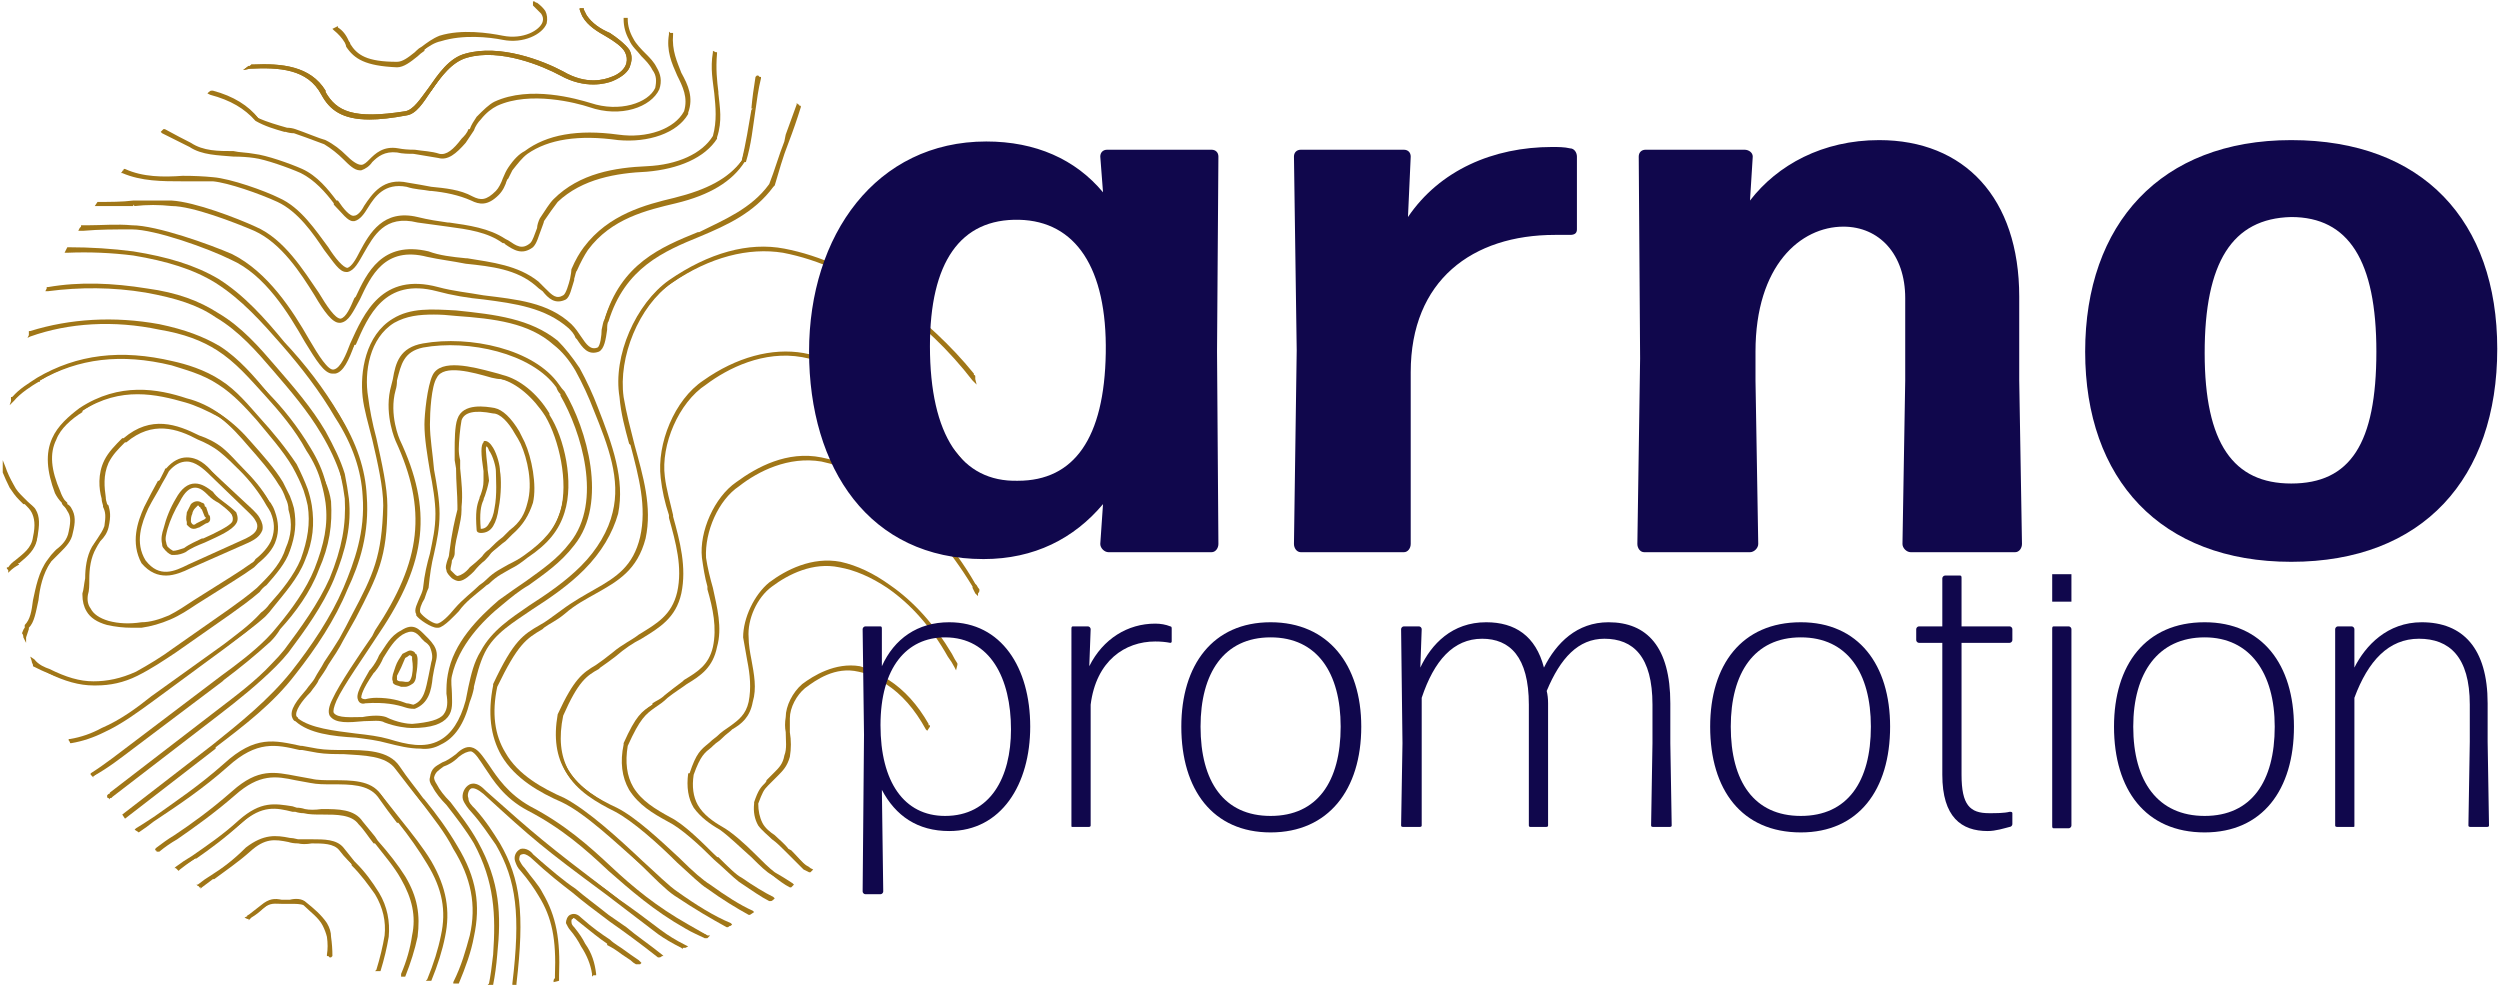 <?xml version="1.0" encoding="UTF-8"?> <svg xmlns="http://www.w3.org/2000/svg" version="1.2" width="182" height="72"><style>.a{fill:#a07617}.b{fill:#10074c}</style><path class="a" d="m18 66.8.2-.2q.4-.3.9-.6c.5-.5.9-.5 1.4-.4H21.1c.4-.1.8-.1 1.1.1.6.5 1.2 1 1.5 1.6q.3.4.3.9.1.7.1 1.4-.1-.1-.2-.1.1-.6 0-1.3-.1-.5-.3-.9c-.3-.5-.9-1-1.5-1.5-.2-.1-.6-.1-1-.1H20.5c-.5 0-.8-.1-1.3.4q-.5.3-.9.6-.1.1-.2.1H18z"></path><path class="a" d="M24.1 69.7H24l-.1-.1h-.1v-.1q.1-.6 0-1.3-.1-.4-.3-.8c-.3-.6-.9-1-1.4-1.5-.2-.1-.6-.1-.9-.1h-.7c-.5 0-.8-.1-1.3.3q-.4.4-.9.7l-.2.2v-.1H18l-.2-.1.2-.1q0-.1.1-.1.5-.4.9-.7c.6-.5 1-.5 1.5-.4H21.1c.4-.1.9-.1 1.2.2.5.4 1.1.9 1.5 1.5q.3.5.3 1 .1.7.1 1.4z"></path><path class="a" d="M14.5 64.4q.5-.3.9-.6c.8-.6 1.7-1.2 2.6-2 1.2-1 2.1-.9 3-.7q.3 0 .7.1h1c.9 0 1.8 0 2.2.6q.4.5.9 1c.6.7 1.2 1.4 1.7 2.2.6 1.1.8 2.1.7 3.2q-.2 1.2-.6 2.4h-.1q.4-1.2.6-2.4c.1-1.1-.1-2.1-.7-3.1-.5-.8-1.1-1.5-1.8-2.2l-.8-1c-.4-.6-1.3-.6-2.1-.6-.4.1-.7.1-1 0q-.4 0-.7-.1c-1-.2-1.7-.3-2.9.7-.9.8-1.8 1.5-2.6 2q-.5.3-.9.6l-.1-.1z"></path><path class="a" d="M27.7 70.7h-.4l.1-.1q.4-1.3.6-2.5c.1-1-.1-2-.7-3-.5-.7-1-1.4-1.7-2.1v-.1l-.3-.3q-.3-.3-.6-.7c-.4-.5-1.2-.5-2-.5q-.6.1-1 0-.4 0-.7-.1v-.1.1c-1-.2-1.7-.3-2.8.7-.9.8-1.8 1.4-2.6 2h-.1l-.8.6-.1.1v-.1h-.1q0-.1-.1-.1l-.1-.1h.1q.5-.4 1-.7c.8-.5 1.6-1.1 2.5-2 1.3-1 2.2-.9 3.2-.7q.2 0 .6.1h1c.9 0 1.8 0 2.3.6l.8 1 .1.1c.7.7 1.2 1.4 1.7 2.2.6 1 .8 2.1.7 3.2q-.2 1.2-.6 2.5z"></path><path class="a" d="M12.9 63.2q.6-.4 1.2-.9c1-.7 2.2-1.5 3.4-2.5 1.5-1.4 2.5-1.2 3.8-1q.4.1.9.2.6.1 1.3 0c1.1 0 2.2 0 2.8.8q.6.8 1.1 1.4c.8.9 1.5 1.8 2 2.7.9 1.4 1.1 2.8.9 4.3q-.3 1.4-.9 2.8h-.1q.6-1.5.8-2.9c.3-1.4 0-2.7-.8-4.1-.5-.9-1.2-1.8-2-2.7q-.5-.7-1.1-1.4c-.6-.7-1.7-.7-2.7-.7-.5 0-.9 0-1.4-.1q-.4-.1-.8-.1c-1.3-.3-2.2-.5-3.7.9-1.2 1-2.4 1.8-3.4 2.6q-.6.4-1.2.7h-.1z"></path><path class="a" d="M29.5 71.1H29.2v-.2q.6-1.4.8-2.8c.3-1.4 0-2.7-.8-4.1-.5-.9-1.2-1.7-1.9-2.6h-.1c-.4-.5-.7-1-1.1-1.4-.5-.7-1.6-.7-2.6-.7h-.1c-.4 0-.9 0-1.3-.1q-.3 0-.6-.1h-.2c-1.2-.3-2.2-.5-3.7.8-1.2 1.1-2.3 1.9-3.3 2.6h-.1q-.6.4-1.1.8l-.1.1-.1-.1-.1-.1h-.1l.1-.1c.4-.3.7-.5 1.2-.8 1-.7 2.2-1.5 3.4-2.6 1.6-1.4 2.6-1.2 3.9-1l.3.1q.3 0 .6.1.5.1 1.2 0h.1c1.1 0 2.3 0 2.9.9q.5.6.9 1.1l.2.3c.8.9 1.5 1.8 2 2.6.9 1.5 1.1 2.8.9 4.4q-.3 1.4-.9 2.9z"></path><path class="a" d="M11.4 61.8q.6-.4 1.3-.9c1.3-.9 2.7-1.9 4.2-3.2 1.9-1.7 3.1-1.4 4.7-1.1l1 .2c.5.1 1.1.1 1.6.1 1.4 0 2.7 0 3.5.9q.7 1 1.4 1.9c.8 1.1 1.6 2.1 2.2 3.1 1.1 1.8 1.4 3.5 1 5.3q-.3 1.6-1 3.2h-.1q.7-1.6 1-3.2c.4-1.8.1-3.4-1-5.3-.6-1-1.4-2-2.2-3q-.7-.9-1.5-1.9c-.6-.9-2-.9-3.3-.9-.5 0-1.1 0-1.6-.1l-1-.2c-1.5-.3-2.7-.5-4.6 1.1-1.5 1.4-2.9 2.3-4.2 3.2q-.7.5-1.3.9l-.1-.1z"></path><path class="a" d="M31.4 71.4H31l.1-.1q.7-1.7 1-3.2c.4-1.8.1-3.4-1-5.2-.6-1-1.3-2-2.1-3h-.1q-.7-.9-1.4-1.9c-.7-.9-2-.9-3.3-.9-.6 0-1.1 0-1.6-.1q-.6-.1-1.1-.2c-1.4-.3-2.6-.5-4.4 1.1-1.5 1.3-2.9 2.3-4.2 3.2q-.7.4-1.3.9h-.2l.1-.1-.1.1q0-.1-.1-.1v-.1l.1-.1c.4-.3.8-.6 1.3-.9 1.2-.8 2.6-1.8 4.2-3.2 1.9-1.7 3.1-1.4 4.7-1.1q.5.1 1.1.2c.4.1 1 .1 1.5.1 1.4 0 2.8 0 3.5 1q.8 1 1.5 1.9c.8 1 1.6 2 2.2 3 1.1 1.9 1.4 3.6 1 5.5q-.3 1.5-1 3.2z"></path><path class="a" d="m10 60.4 1.4-1c1.5-1 3.2-2.1 5-3.8 2.2-1.9 3.6-1.6 5.4-1.2q.6.1 1.3.2c.6.1 1.3.1 1.9.1 1.6 0 3.2 0 4 1.2q.9 1.2 1.8 2.3c.9 1.2 1.7 2.3 2.4 3.4 1.4 2.3 1.7 4.3 1.2 6.5-.2 1.2-.7 2.4-1.1 3.4h-.2c.5-1.1.9-2.2 1.2-3.4.5-2.2.1-4.2-1.2-6.4-.7-1.1-1.5-2.3-2.5-3.4q-.8-1.1-1.7-2.4c-.8-1-2.3-1-3.9-1.1-.6 0-1.3 0-1.9-.1q-.7-.1-1.3-.2c-1.7-.4-3.1-.7-5.3 1.2-1.8 1.7-3.5 2.8-5.1 3.9q-.7.4-1.3.9l-.1-.1z"></path><path class="a" d="M33.3 71.6H33v-.1c.6-1.2.9-2.3 1.2-3.4.5-2.2.1-4.2-1.2-6.3-.6-1.2-1.5-2.3-2.4-3.5-.5-.6-1.1-1.4-1.8-2.3-.7-1-2.3-1-3.8-1.1-.6 0-1.3 0-1.9-.1q-.6-.1-1.1-.2h-.2c-1.7-.4-3.1-.7-5.2 1.2-1.8 1.6-3.6 2.8-5.1 3.8l-.3.2q-.5.4-1.1.8l-.3-.2.1-.1q.5-.3 1.1-.7l.3-.2c1.4-1 3.2-2.2 5-3.8 2.3-2.1 3.7-1.7 5.6-1.3h.1q.6.1 1.1.2c.6.1 1.3.1 1.9.1 1.6 0 3.3 0 4.1 1.2.6.9 1.2 1.6 1.7 2.3l.1.1c.9 1.1 1.7 2.2 2.4 3.4 1.4 2.3 1.7 4.3 1.2 6.6-.2 1.1-.6 2.2-1.1 3.4zM4.9 18.3q0-.1.1-.2 2.4 0 4.7.3c2.5.4 4.5 1 6.1 2 1.9 1.2 3.4 2.9 4.9 4.6 1.4 1.6 2.8 3.3 4 5.2 1.2 2.1 1.8 4 1.9 5.9.2 2.7-.5 4.9-1.4 6.8-.9 2.1-2.3 4.2-3.8 6.1-1.6 2.1-3.7 3.8-5.8 5.4l-6.5 5-.1-.1 6.6-5c2-1.6 4.1-3.3 5.7-5.4 1.5-1.9 2.9-3.9 3.8-6 .8-2 1.6-4.1 1.4-6.8-.1-1.9-.8-3.7-2-5.8-1.1-1.9-2.5-3.6-3.9-5.2-1.5-1.7-3-3.4-4.9-4.6-1.6-1-3.5-1.6-6-2q-2.4-.3-4.8-.2z"></path><path class="a" d="m9.1 59.6-.2-.3 6.6-5.1c2-1.6 4.1-3.3 5.7-5.3 1.5-1.9 2.9-4 3.8-6.1.8-1.9 1.6-4.1 1.4-6.7-.1-1.8-.7-3.7-2-5.7-1.1-1.9-2.5-3.7-3.9-5.3-1.4-1.6-2.9-3.3-4.8-4.5-1.6-1-3.6-1.6-6-2q-2.4-.3-4.8-.2h-.2l.2-.4H5q2.4 0 4.7.3c2.5.4 4.5 1 6.2 2 1.9 1.2 3.4 2.9 4.8 4.6 1.5 1.6 2.9 3.4 4 5.3 1.3 2.1 1.9 4 2 5.9.2 2.7-.5 4.9-1.4 6.8-.9 2.2-2.3 4.3-3.8 6.2-1.6 2.1-3.7 3.7-5.8 5.3v.1z"></path><path class="a" d="M3.5 21.1V21c2.3-.4 4.7-.3 7.2.1 2.1.3 3.8.9 5.2 1.8 1.6 1 2.9 2.5 4.2 3.9 1.2 1.4 2.5 3 3.5 4.7q1 1.6 1.4 3.1.2.9.3 1.7c.1 1.9-.2 3.6-1.1 5.9-.8 1.8-2.1 3.7-3.3 5.2q-.4.5-.9 1c-1.3 1.3-2.7 2.4-4.1 3.5l-7.8 6q0 .1-.1.1t-.1-.1q.1 0 .2-.1l7.7-6c1.4-1.1 2.9-2.2 4.1-3.5q.5-.5.9-1c1.2-1.5 2.5-3.3 3.3-5.2.9-2.2 1.2-3.9 1.1-5.8q-.1-.8-.4-1.7c-.2-1-.7-2-1.3-3.1-1-1.6-2.3-3.2-3.5-4.6-1.3-1.4-2.6-2.9-4.2-3.9-1.4-.9-3-1.4-5.2-1.8-2.4-.4-4.8-.4-7.1-.1z"></path><path class="a" d="m8 58.2-.1-.1q-.1 0-.1-.1v-.1l.1-.1q.1 0 .1-.1l7.8-6c1.3-1 2.8-2.1 4-3.4q.5-.5.9-1c1.2-1.6 2.5-3.4 3.3-5.2.9-2.2 1.2-3.9 1.1-5.8q-.1-.8-.3-1.7-.5-1.5-1.4-3c-1-1.7-2.3-3.2-3.5-4.6-1.2-1.4-2.5-2.9-4.2-3.9-1.3-.9-2.9-1.4-5.1-1.8-2.4-.4-4.8-.4-7.1-.1h-.2l.1-.2v-.1h.1c2.3-.4 4.7-.3 7.2.1 2.2.3 3.8.9 5.2 1.8 1.7 1 3 2.5 4.2 3.9 1.3 1.5 2.6 3 3.6 4.7.6 1.1 1.1 2.1 1.4 3.1q.2 1 .3 1.8c.2 1.9-.2 3.7-1.1 5.9-.8 1.9-2.1 3.7-3.3 5.3q-.4.5-.9 1C18.8 49.8 17.3 51 16 52l-7.8 6-.1.1H8z"></path><path class="a" d="M2.2 24.4v-.2c2.9-.9 6.1-1.1 9.4-.5 1.8.4 3.2.9 4.3 1.6 1.4.9 2.5 2.1 3.6 3.3 1.1 1.3 2.2 2.6 3 4.1.5.8.9 1.6 1.2 2.4q.2.7.3 1.5c.1 1.6-.1 3.1-.9 4.9-.6 1.5-1.7 3-2.8 4.3q-.3.4-.7.8c-1 1.1-2.3 2-3.4 2.9l-6.5 4.9c-1 .7-1.9 1.4-2.9 2.1q-.1-.1-.1-.2c1-.6 2-1.3 2.9-2l6.5-4.9c1.2-.9 2.4-1.8 3.4-2.9q.4-.4.7-.8c1.1-1.3 2.2-2.7 2.8-4.3.8-1.8 1-3.2.8-4.8q-.1-.7-.3-1.5c-.2-.7-.6-1.5-1.1-2.4-.8-1.4-2-2.7-3-4-1.1-1.2-2.2-2.4-3.5-3.3-1.1-.7-2.5-1.2-4.3-1.5-3.3-.7-6.6-.5-9.4.5z"></path><path class="a" d="m6.8 56.6-.1-.1-.1-.1v-.1c1.1-.7 2.1-1.5 2.9-2.1l6.6-5c1.1-.8 2.3-1.7 3.3-2.7q.4-.4.8-.9c1-1.2 2.1-2.7 2.7-4.2.7-1.8 1-3.2.8-4.8q-.1-.7-.3-1.4-.3-1.2-1.1-2.4c-.8-1.5-2-2.9-3-4-1.1-1.2-2.1-2.4-3.5-3.3-1.1-.7-2.4-1.2-4.2-1.5-3.3-.7-6.6-.5-9.4.5l-.2.1.1-.2V24.1h.1c2.9-.9 6.1-1.1 9.4-.5 1.9.4 3.2.9 4.4 1.6 1.4.9 2.5 2.2 3.5 3.4 1.1 1.1 2.2 2.5 3.1 4q.8 1.3 1.1 2.5.3.7.4 1.4c.1 1.7-.1 3.2-.9 5-.6 1.6-1.7 3.1-2.8 4.3q-.3.5-.7.9c-1.1 1-2.2 1.9-3.4 2.8l-.1.1-6.5 4.9c-.8.6-1.8 1.4-2.9 2z"></path><path class="a" d="M.9 29.2v-.3c.6-.5 1.2-.9 1.8-1.3l.1-.1c2.8-1.6 6-2 9.8-1.1.9.2 2.2.6 3.4 1.4 1.1.7 2 1.7 2.9 2.7.9 1 1.9 2.2 2.6 3.4q.5.9.8 1.7.2.6.3 1.2c.2 1.3.1 2.5-.5 3.9-.5 1.3-1.4 2.5-2.3 3.5l-.6.6c-.8.9-1.8 1.6-2.8 2.3l-5.2 3.8c-1.2.9-2.3 1.7-3.6 2.3q-1.2.6-2.4.8 0-.1-.1-.1 1.2-.2 2.4-.8c1.3-.6 2.5-1.5 3.6-2.3l5.3-3.9c.9-.6 1.9-1.4 2.7-2.2l.6-.6c.9-1 1.8-2.2 2.3-3.4.5-1.4.7-2.6.5-3.9q-.1-.5-.3-1.1-.3-.9-.8-1.7c-.7-1.3-1.7-2.4-2.6-3.5-.9-.9-1.8-1.9-2.9-2.6-1.1-.8-2.5-1.1-3.4-1.4-3.7-.9-6.8-.5-9.6 1.2h-.1c-.7.4-1.4.9-1.9 1.5zm1.7 8c.2.4.2 1 .1 2-.2.8-.8 1.3-1.4 1.8q-.3.2-.6.5v-.1q.2-.3.5-.5c.6-.5 1.2-1 1.3-1.8.2-.9.2-1.4-.1-1.8-.1-.3-.3-.4-.5-.6q-.2-.2-.4-.3c-.3-.3-.5-.6-.7-1q-.3-.5-.5-1.1V34q.3.7.7 1.4c.1.3.3.6.6.9q.2.1.4.3l.6.6z"></path><path fill-rule="evenodd" class="a" d="M5.1 54.1q0-.1-.1-.2v-.1h.1q1.2-.2 2.3-.8c1.4-.6 2.6-1.5 3.6-2.3l5.3-3.8c.9-.7 1.9-1.4 2.7-2.3q.4-.3.6-.6c.9-1 1.8-2.1 2.3-3.3.5-1.4.7-2.6.5-3.9q-.1-.5-.3-1.1-.3-.8-.8-1.7c-.7-1.2-1.7-2.3-2.6-3.4-.8-.9-1.7-1.9-2.8-2.6-1.2-.8-2.5-1.1-3.4-1.4-3.7-.9-6.8-.5-9.6 1.1v.1h-.1c-.5.3-1.3.8-1.8 1.4l-.3.3.1-.3v-.3h.1c.5-.6 1.2-1 1.8-1.4 2.9-1.7 6.1-2.1 9.9-1.2.9.2 2.3.6 3.5 1.4 1.1.7 2 1.8 2.8 2.7 1 1.1 1.9 2.2 2.7 3.4q.5 1 .8 1.8.2.6.3 1.2c.2 1.3.1 2.6-.5 4-.5 1.3-1.5 2.4-2.3 3.4q-.3.4-.6.7c-.9.8-1.9 1.5-2.8 2.2L11.2 51c-1.1.8-2.3 1.7-3.6 2.3q-1.2.6-2.4.8zM.6 41.7v-.2l-.1-.1v-.1h.1q.2-.3.5-.5c.6-.5 1.2-.9 1.3-1.7.2-.9.1-1.4-.1-1.8-.1-.2-.3-.4-.5-.6h-.1l-.3-.3c-.3-.3-.5-.6-.7-.9q-.3-.6-.5-1.1v-.9l.2.5q.2.6.6 1.3c.2.4.4.6.7.9l.3.3-.1.1.1-.1c.2.2.5.4.6.6.3.5.3 1.1.1 2.1-.1.8-.7 1.3-1.3 1.8h-.1l.1.1q-.4.2-.7.5zm1.3-5.2H2z"></path><path class="a" d="M3.9 31.9c.4-.9 1.1-1.5 1.9-2.1h.1c2.8-1.9 5.5-1.4 7.6-.7.8.2 1.8.6 2.6 1.1.8.6 1.5 1.4 2.1 2.1.8.9 1.7 1.8 2.3 2.9q.3.5.5 1 .2.4.3.8c.2 1.1.1 2-.2 3-.4 1-1.1 1.8-1.8 2.5q-.2.3-.5.5c-.6.6-1.4 1.1-2.1 1.6l-4 2.8c-.9.6-1.8 1.3-2.7 1.7-1.1.5-2.2.8-3.2.7-1 0-2.1-.3-3.3-.8-.3-.2-.7-.4-1-.6q0-.2-.1-.3c.4.3.8.6 1.2.7 1.2.6 2.2.9 3.2.9s2.1-.2 3.1-.7c1-.5 1.9-1.1 2.7-1.7l4-2.8c.7-.5 1.5-1 2.1-1.6q.3-.2.5-.5c.6-.7 1.4-1.5 1.7-2.4.4-1 .5-1.9.2-3q-.1-.3-.2-.8-.2-.5-.5-1c-.6-1-1.5-1.9-2.3-2.8-.6-.7-1.3-1.5-2.1-2-.8-.6-1.7-.9-2.5-1.2-2.1-.6-4.8-1.2-7.5.7h-.1c-.8.6-1.5 1.2-1.9 2.1-.5 1-.4 2.2.3 3.8q.1.4.4.7.1.1.1.2.2.2.3.4c.3.4.3.9.1 1.6-.1.7-.5 1.1-.9 1.5-.2.2-.5.4-.6.7-.7.8-.9 1.9-1 2.8-.2.8-.3 1.6-.7 2q-.1.4-.2.7 0-.2-.1-.3l.2-.4v-.1c.4-.4.5-1.1.6-1.9.2-.9.4-2 1.1-2.9q.3-.4.6-.7c.4-.4.8-.8.9-1.4.2-.9.1-1.3-.1-1.5q-.1-.2-.3-.4 0-.1-.1-.2c-.2-.3-.3-.5-.5-.7-.6-1.6-.7-2.9-.2-4z"></path><path class="a" d="M7 49.9h-.2c-1 0-2.1-.3-3.3-.9-.3-.1-.7-.3-1.1-.5v-.1q-.1-.2-.1-.3l-.1-.3.3.2c.3.4.8.6 1.1.7 1.2.6 2.2.9 3.2.9s2-.2 3.1-.7c.9-.5 1.9-1.1 2.7-1.7l4-2.8c.7-.5 1.4-1 2.1-1.6l.4-.4c.7-.7 1.4-1.5 1.7-2.5.4-.9.5-1.8.2-2.8q0-.4-.2-.8-.2-.6-.5-1c-.6-1-1.5-2-2.2-2.8-.6-.7-1.3-1.5-2.1-2.1-.9-.5-1.8-.9-2.5-1.1-2.1-.6-4.7-1.2-7.5.6v.1c-.8.5-1.6 1.2-1.9 2-.5 1-.4 2.2.3 3.8q.1.3.3.6l.2.2v.1q.2.1.3.3c.3.5.3 1 .1 1.8-.1.6-.5 1-.9 1.4l-.1.1-.6.6c-.6.9-.8 1.9-.9 2.8-.2.9-.3 1.6-.7 2v.1l-.2.6v.4l-.2-.4q0-.2-.1-.3.1-.3.2-.4v-.2c.4-.4.5-1 .6-1.8.2-.9.4-2.1 1.1-3q.2-.3.5-.6l.1-.1c.4-.3.8-.7.9-1.3.2-.9.1-1.2-.1-1.5q-.1-.2-.2-.3l-.1-.1q-.1-.1-.1-.2-.3-.3-.5-.7c-.6-1.6-.7-2.9-.2-4 .4-.9 1.2-1.6 2-2.2 2.9-1.9 5.7-1.4 7.8-.7.8.2 1.7.6 2.5 1.2.9.6 1.6 1.3 2.2 2 .8.9 1.7 1.9 2.3 2.9l.5 1q.2.5.3.9c.2 1.1.1 2-.3 3.1-.3.9-1 1.7-1.7 2.5q-.3.2-.5.5c-.7.6-1.4 1.1-2.1 1.6l-4 2.8c-.9.6-1.8 1.2-2.8 1.7-1 .5-2 .7-3 .7z"></path><path fill-rule="evenodd" class="a" d="M19.6 36.5q0 .1.1.2.1.3.2.5c.3.8.3 1.4.1 2.1-.2.7-.8 1.2-1.2 1.6q-.2.2-.4.3l-1.4 1-2.8 1.7c-.6.4-1.2.8-1.8 1.1-.7.3-1.4.5-2.1.6q-1.3.1-2.4-.2-1.1-.3-1.5-1-.3-.4-.3-1.1v-.1c.1-.2.1-.6.2-1.1 0-.7.1-1.5.5-2.3q.1-.3.3-.5c.3-.3.5-.6.6-1 .1-.8 0-1-.1-1.4v-.1q-.1-.3-.1-.6c-.2-.6-.2-1.7.2-2.6.3-.6.7-1.1 1.3-1.6 2.1-1.7 3.9-1 5.5-.2.5.2 1.1.5 1.7.9.5.4 1 .9 1.4 1.4.7.7 1.4 1.5 2 2.4zM6.5 44.3q.4.7 1.4 1 1.1.3 2.4.1c.7 0 1.4-.2 2-.5.6-.3 1.3-.7 1.9-1.1l2.7-1.7c.5-.3 1-.6 1.4-1q.2-.1.4-.3c.4-.4.9-.9 1.2-1.6.2-.6.2-1.2-.1-1.9q-.1-.3-.3-.5c-.5-1-1.3-1.8-2-2.6-.4-.5-.9-1-1.4-1.4-.6-.4-1.2-.7-1.7-.9-1.5-.8-3.3-1.4-5.3.2-.6.5-1 .9-1.3 1.5-.4 1-.3 2-.2 2.6q0 .3.1.5 0 .1.1.2c.1.3.2.6 0 1.4-.1.4-.3.8-.6 1.1q-.1.2-.3.5c-.4.7-.5 1.5-.5 2.3 0 .4 0 .8-.1 1.1q-.1.6.2 1z"></path><path fill-rule="evenodd" class="a" d="M9.6 45.7q-.9 0-1.8-.2-1.1-.3-1.5-1Q6 44 6 43.3v-.1c.1-.3.1-.6.2-1.1 0-.7.1-1.6.5-2.3l.4-.6c.2-.3.4-.6.5-.9.1-.7.1-1-.1-1.4v-.1q-.1-.3-.1-.5c-.2-.7-.3-1.8.2-2.8.3-.6.8-1.1 1.3-1.6H9c2-1.7 3.9-1 5.5-.2.6.2 1.2.5 1.7.9.6.5 1 1 1.5 1.5.7.7 1.4 1.5 1.9 2.4l.1.1q.2.3.3.6c.3.8.3 1.5.1 2.1-.2.7-.8 1.3-1.3 1.7l-.3.3q-.7.5-1.5 1L14.3 44c-.6.4-1.2.8-1.9 1.1-.7.3-1.4.5-2.1.6h-.7zm-3-1.4q.3.6 1.3.9 1.1.3 2.4.1c.6 0 1.3-.2 2-.5.6-.3 1.2-.7 1.8-1.1l2.7-1.7q.8-.5 1.5-1 .2-.1.3-.3c.4-.3 1-.9 1.2-1.5.2-.6.2-1.2-.1-1.9q-.1-.2-.3-.5c-.5-.9-1.2-1.8-1.9-2.5-.5-.5-1-1-1.5-1.4-.5-.4-1.1-.7-1.6-.9-1.5-.8-3.3-1.4-5.2.2h-.1c-.5.5-.9.9-1.2 1.5-.4.9-.3 1.8-.2 2.5q0 .2.1.5l.1.1c.1.4.2.7 0 1.6-.1.4-.3.7-.6 1q-.2.3-.3.5c-.4.7-.5 1.5-.5 2.3 0 .4 0 .8-.1 1.1q-.1.6.2 1z"></path><path fill-rule="evenodd" class="a" d="M18.8 37.8q.3.4.2.8c-.2.4-.6.6-1 .8l-4.2 1.9c-.9.5-2.2 1-3.4-.3v-.1c-.8-1.4-.3-2.8.2-4 .3-.6.7-1.2 1-1.9q.3-.4.5-.8.7-.8 1.5-.8c.7 0 1.3.5 1.9 1l2.8 2.8c.2.2.4.4.5.6zm-8.3 3.1c1.1 1.3 2.3.7 3.2.3l4.3-1.9c.3-.2.7-.4.8-.8q.1-.3-.1-.6c-.1-.3-.3-.5-.5-.6l-2.8-2.8c-.5-.5-1.1-1-1.8-1q-.7 0-1.4.8l-.4.8c-.4.6-.7 1.2-1.1 1.9-.5 1.1-1 2.5-.2 3.9z"></path><path fill-rule="evenodd" class="a" d="M12.1 41.9c-.6 0-1.2-.2-1.8-.9-.8-1.5-.3-3 .2-4.1q.5-1 1-1.9h.1l.4-.8q0-.1.1-.1.7-.8 1.5-.8c.8 0 1.4.5 1.9 1.1l2.9 2.7c.2.2.4.4.5.6q.3.5.2.9c-.2.5-.6.7-1 .9l-4.3 1.9c-.4.2-1.1.5-1.7.5zm-1.5-1.1c1 1.3 2.1.8 3.1.3l4.2-1.9c.4-.2.7-.4.8-.7q.1-.3-.1-.6c-.1-.2-.3-.4-.4-.5l-2.9-2.8c-.5-.5-1.1-1-1.7-1q-.7 0-1.3.7-.2.4-.5.9c-.3.6-.7 1.2-1 1.8-.5 1.1-1 2.5-.2 3.8l-.1.1z"></path><path class="a" d="M36 49.9c1.5-3.2 2.2-3.6 3.3-4.3.5-.3 1-.6 1.6-1.1.9-.6 1.7-1.1 2.4-1.5 1.6-1 2.9-1.7 3.4-3.9s-.1-4.4-.7-6.7c-.3-1.1-.7-2.3-.8-3.5-.5-3 1.1-6.8 3.6-8.5 2.8-1.9 5.7-2.7 8.3-2.2 2.6.5 5.3 1.7 8 3.7q3.1 2.3 5.7 5.4.1.1.1.3-2.6-3.2-5.9-5.6c-2.7-2-5.4-3.2-8-3.7-2.5-.5-5.3.3-8.1 2.3-2.4 1.6-4.1 5.4-3.6 8.3.2 1.2.5 2.3.8 3.5.6 2.2 1.3 4.5.8 6.8-.6 2.2-1.9 3-3.5 3.9-.8.4-1.6.9-2.4 1.5-.6.5-1.1.8-1.6 1.1-1.1.7-1.8 1.1-3.3 4.2-.4 2-.2 3.6.6 5 1 1.6 2.7 2.5 4.3 3.3 1.7.8 3.9 2.9 5.7 4.6 1.1.9 2 1.8 2.6 2.2 1.5 1.1 2.8 1.8 3.8 2.3q0 .1-.1.1c-1.1-.5-2.3-1.2-3.8-2.3-.6-.4-1.5-1.3-2.6-2.2-1.7-1.7-4-3.8-5.6-4.6-1.6-.7-3.4-1.7-4.4-3.4-.8-1.3-1-3-.6-5z"></path><path class="a" d="M53 67.5h-.1c-1.1-.6-2.3-1.3-3.8-2.3-.6-.4-1.5-1.3-2.5-2.3-1.7-1.5-4-3.7-5.7-4.5-1.6-.7-3.4-1.7-4.4-3.4-.8-1.4-1-3.1-.6-5.1v-.1c1.5-3.2 2.2-3.6 3.4-4.3.4-.2.9-.6 1.6-1.1.8-.6 1.7-1.1 2.4-1.5 1.6-.9 2.8-1.7 3.3-3.8.5-2.2-.1-4.4-.7-6.7l-.1-.1c-.3-1.1-.6-2.2-.7-3.4-.5-3 1.2-6.8 3.6-8.5 2.9-2 5.8-2.8 8.4-2.3 2.6.5 5.3 1.7 8.1 3.7 2 1.5 4 3.3 5.7 5.4v.1q.1 0 .1.1v.2l.1.4-.3-.3c-1.7-2.2-3.7-4.1-5.8-5.6-2.7-2-5.4-3.2-8-3.7-2.5-.4-5.3.3-8.1 2.2-2.4 1.7-3.9 5.4-3.5 8.3.2 1.2.5 2.3.8 3.5.6 2.2 1.3 4.5.8 6.8-.6 2.3-2 3.1-3.6 4-.7.4-1.5.8-2.3 1.5-.6.5-1.1.7-1.5 1l-.1.1c-1.2.7-1.8 1.1-3.3 4.2-.4 1.9-.2 3.5.6 4.8.9 1.6 2.7 2.6 4.3 3.3 1.7.9 3.9 2.9 5.7 4.6 1 .9 1.9 1.8 2.5 2.2 1.4 1 2.7 1.8 3.9 2.3l.1.1-.1.1q-.1 0-.2.1z"></path><path class="a" d="M40.7 52c1.2-2.6 1.8-2.9 2.7-3.5.4-.3.8-.5 1.3-.9.6-.6 1.3-1 1.9-1.3 1.3-.8 2.3-1.4 2.8-3.2.4-1.8-.1-3.7-.6-5.5-.2-.9-.5-1.9-.6-2.9-.3-2.4 1-5.5 3-6.9 2.5-1.7 5-2.4 7.2-2 2.2.4 4.4 1.4 6.6 3 2.6 1.9 4.9 4.4 6.9 7.4v.2c-2-3-4.3-5.5-7-7.5q-3.3-2.4-6.5-3c-2.8-.5-5.4.8-7.1 2-2 1.4-3.3 4.4-3 6.8.1 1 .4 2 .6 2.9.5 1.8 1 3.7.6 5.5-.4 1.9-1.6 2.5-2.8 3.3-.6.4-1.3.7-1.9 1.3-.5.4-.9.6-1.3.9-.9.6-1.5.9-2.6 3.5-.3 1.6-.2 2.9.5 4 .8 1.3 2.2 2.1 3.5 2.8 1.3.7 3.1 2.4 4.6 3.7.8.8 1.6 1.6 2.1 1.9 1.3.9 2.3 1.5 3.1 1.9l-.1.1c-.9-.4-1.8-1-3.1-1.9-.5-.3-1.3-1.1-2.1-1.9-1.5-1.3-3.3-3-4.6-3.7-1.3-.6-2.8-1.5-3.6-2.8-.6-1.1-.8-2.5-.5-4.2z"></path><path class="a" d="M54.6 66.6h-.1c-.9-.5-1.9-1.1-3-1.9-.5-.3-1.2-1-2.2-1.9-1.4-1.4-3.2-3-4.5-3.7-1.4-.7-2.8-1.5-3.6-2.9-.7-1.1-.9-2.5-.6-4.2 1.2-2.6 1.8-3 2.8-3.6.3-.2.7-.5 1.2-.9.7-.6 1.4-.9 1.9-1.3 1.3-.8 2.4-1.4 2.8-3.1.4-1.8-.1-3.6-.6-5.4v-.2c-.3-.9-.5-1.8-.6-2.7-.3-2.5 1-5.7 3.1-7.1 2.4-1.7 5-2.4 7.3-2 2.1.4 4.3 1.4 6.6 3 2.6 1.9 4.9 4.4 6.9 7.4v.7l-.2-.3c-2-3.1-4.3-5.6-6.9-7.5-2.2-1.6-4.4-2.6-6.5-3-2.8-.5-5.4.8-7 2-2 1.3-3.3 4.4-3 6.7.1.9.4 1.9.6 2.8v.1c.5 1.8 1 3.7.6 5.6-.4 1.8-1.6 2.5-2.9 3.3-.6.3-1.2.7-1.9 1.3-.4.3-.8.6-1.1.8l-.1.1c-.9.5-1.5.9-2.6 3.4q-.5 2.4.4 4c.8 1.3 2.2 2.1 3.5 2.7 1.4.7 3.2 2.4 4.6 3.7l.1.1c.8.8 1.6 1.5 2.1 1.8 1.1.8 2.2 1.5 3.1 1.9l.1.1z"></path><path class="a" d="M45.5 54.2c.9-2.1 1.3-2.4 2-2.9.3-.1.6-.3 1-.7.4-.4.9-.7 1.4-1 1-.6 1.8-1.1 2.1-2.5.3-1.4 0-2.9-.4-4.2-.1-.8-.3-1.6-.4-2.3-.2-1.9.9-4.3 2.4-5.4 1.5-1.1 3.7-2.3 6.2-1.8q2.5.5 5.1 2.3c2.3 1.7 4.4 4 6.1 6.9q.1.2.2.3 0 .1-.1.2-.1-.2-.3-.5c-1.6-2.8-3.7-5.1-6-6.8q-2.5-1.8-5-2.3c-2.4-.4-4.6.7-6.1 1.8s-2.6 3.4-2.4 5.3c.1.7.3 1.5.5 2.2.3 1.4.7 2.9.3 4.3-.3 1.5-1.2 2-2.2 2.6-.4.3-.9.6-1.4 1-.3.4-.6.6-.9.7-.7.6-1.1.8-2 2.8q-.3 1.9.4 3.2c.6 1 1.7 1.6 2.7 2.2 1 .5 2.3 1.8 3.5 2.8.7.7 1.3 1.3 1.8 1.6.9.7 1.6 1.1 2.2 1.4q0 .1-.1.1c-.6-.3-1.3-.8-2.2-1.4-.4-.3-1.1-.9-1.8-1.6-1.2-1-2.5-2.3-3.5-2.8-1-.6-2.1-1.2-2.7-2.3-.5-.8-.6-1.9-.4-3.2z"></path><path class="a" d="M56.1 65.6H56c-.6-.3-1.3-.8-2.2-1.4-.4-.3-1.1-1-1.8-1.6-1.1-1.1-2.4-2.3-3.4-2.8-1.1-.6-2.1-1.2-2.8-2.3q-.8-1.4-.4-3.3v-.1c.9-2 1.3-2.3 2.1-2.8v-.1c.3-.2.6-.3.9-.6.5-.4.9-.7 1.3-1l.1-.1c1-.6 1.8-1.1 2.1-2.4.3-1.4 0-2.8-.4-4.2v-.2c-.2-.7-.3-1.4-.4-2.1-.2-1.9.9-4.4 2.5-5.5 1.5-1.1 3.7-2.3 6.2-1.8q2.6.5 5.1 2.4c2.4 1.7 4.5 4 6.1 6.8l.1.1q.1.2.2.3v.1q0 .1-.1.2v.2l-.2-.2-.2-.4v-.1c-1.7-2.8-3.7-5.1-6.1-6.8q-2.5-1.8-4.9-2.3c-2.4-.4-4.6.7-6 1.8-1.5 1-2.5 3.3-2.4 5.2.1.7.3 1.5.5 2.2.3 1.4.7 2.9.3 4.3-.3 1.5-1.2 2.1-2.2 2.7-.4.3-.9.6-1.4 1-.3.3-.6.5-.9.7-.7.5-1.1.8-2 2.8q-.3 1.8.4 3c.6 1 1.6 1.6 2.7 2.2 1 .5 2.3 1.8 3.4 2.9h.1c.7.7 1.3 1.3 1.7 1.5q1.3.9 2.3 1.4l.1.1-.1.1q-.1.1-.2.1z"></path><path class="a" d="M50.2 56.3h.1c.5-1.4.8-1.7 1.3-2.1q.3-.2.6-.5.5-.4 1-.7c.6-.5 1.2-.9 1.4-1.9.2-1 .1-2-.1-3-.1-.6-.2-1.1-.3-1.7 0-1.4.7-3 1.9-3.9 1.2-.9 3-1.9 5.1-1.5q1.8.4 3.6 1.7 2.5 1.8 4.4 4.9l.4.8v.2q-.3-.5-.5-.9c-1.2-2.1-2.7-3.7-4.4-4.9q-1.8-1.3-3.6-1.6c-2-.4-3.8.5-5 1.4-1 .9-1.8 2.5-1.7 3.8 0 .6.1 1.1.2 1.7.2 1 .4 2 .1 3-.2 1-.8 1.5-1.5 2-.3.2-.6.4-.9.7q-.3.3-.6.5c-.5.4-.8.6-1.3 2.1q-.2 1.3.3 2.2c.4.8 1.1 1.2 1.8 1.6.7.5 1.6 1.3 2.4 2.1.5.5 1.1 1 1.4 1.2q.8.6 1.3.9 0 .1-.1.1-.5-.3-1.3-.8c-.3-.3-.8-.8-1.4-1.3-.8-.8-1.7-1.6-2.3-2-.7-.5-1.5-.9-1.9-1.7q-.6-1-.4-2.4z"></path><path class="a" d="M57.5 64.6c-.4-.2-.8-.5-1.3-.9-.4-.2-.9-.7-1.5-1.3-.8-.7-1.6-1.5-2.3-2-.7-.4-1.4-.9-1.9-1.6q-.6-1-.4-2.5h.1c.5-1.5.8-1.7 1.4-2.2q.2-.2.6-.5c.3-.3.6-.5.9-.7.7-.5 1.2-.9 1.4-1.8.2-1 .1-2-.1-3-.1-.6-.2-1.1-.3-1.7 0-1.4.8-3.1 1.9-4 1.2-.9 3.1-1.9 5.2-1.5q1.8.4 3.6 1.7 2.6 1.8 4.5 5 .2.4.4.7v.1l-.1.4-.1-.2q-.2-.4-.5-.8-1.8-3.2-4.4-5-1.8-1.2-3.5-1.5c-1.9-.4-3.7.5-4.9 1.4-1.1.8-1.8 2.4-1.7 3.7 0 .5.1 1.1.2 1.6.2 1.1.4 2.1.1 3.1-.2 1.1-.8 1.6-1.5 2l-.1.1q-.4.3-.8.7-.3.2-.5.4l-.1.1c-.5.4-.8.6-1.3 2q-.2 1.3.3 2.2c.4.7 1.1 1.2 1.8 1.6.7.4 1.6 1.2 2.4 2 .5.5 1 1 1.4 1.3q.7.4 1.3.8l.1.1-.1.1-.1.1z"></path><path class="a" d="M55 58.5c.3-.9.4-1.1.8-1.5l.2-.2q.2-.3.4-.5c.4-.4.7-.7.8-1.2.2-.6.1-1.2.1-1.8q-.1-.5 0-1.1c0-.8.5-1.8 1.2-2.3.7-.6 2.3-1.6 4-1.3q1.1.3 2.1 1 1.7 1.1 2.9 3.2l.1.1-.1.1q-1.2-2.2-2.9-3.3-1.1-.7-2.1-.9c-1.7-.4-3.2.6-3.9 1.2-.7.5-1.2 1.5-1.2 2.3v1c.1.6.1 1.2 0 1.8-.2.6-.5.9-.9 1.3q-.2.2-.4.5l-.2.2c-.3.4-.5.5-.8 1.4q-.1.8.3 1.4c.2.4.6.8 1 1 .3.3.7.7 1.2 1.1l1.1 1.1q.2.1.3.2 0 .1-.1.1-.1-.1-.3-.2c-.3-.2-.7-.7-1.1-1.1-.5-.4-.9-.8-1.2-1.1-.4-.2-.8-.6-1-1q-.4-.6-.3-1.5z"></path><path class="a" d="m58.9 63.5-.4-.2-1.1-1.1-.2-.2c-.3-.3-.7-.7-1-.9-.3-.3-.7-.6-1-1q-.4-.7-.3-1.6v-.1c.3-.9.5-1.1.8-1.4q.1-.1.1-.2l.1-.1.4-.4.1-.1c.3-.3.6-.6.7-1.2.2-.5.1-1.1.1-1.7q-.1-.5 0-1.1c0-.8.5-1.8 1.2-2.4.8-.6 2.4-1.6 4.2-1.3q1 .3 2.1 1 1.7 1.1 2.9 3.2v.1h.1v.1l-.2.3-.1-.1q-1.2-2.2-2.9-3.3-1-.7-2-.9c-1.7-.4-3.1.6-3.9 1.2-.6.5-1.1 1.4-1.1 2.2v1c.1.6.1 1.2 0 1.8-.2.7-.5 1-.9 1.4l-.4.4-.1.1-.2.2c-.3.3-.4.5-.7 1.3q0 .8.3 1.4c.2.4.6.7.9.9.3.3.7.6 1 1l.2.1c.5.5.8.9 1.1 1.1q.2.1.3.2l.2.1-.1.1-.1.1z"></path><path fill-rule="evenodd" class="a" d="M42.1 26.9c.5.9 1 1.9 1.3 2.8 1.1 2.7 2 5.2 1.5 7.6-.3 1.4-1.2 2.9-2.5 4.1-1.1 1.1-2.3 2-3.8 2.9-1.3.9-2.7 1.8-3.4 3.2-.4.8-.6 1.7-.8 2.5q-.1.5-.3 1.1-.6 2.3-2 3c-1.2.6-2.5.3-3.9-.1-.6-.2-1.5-.3-2.3-.4-1.7-.1-3.4-.3-4.3-1.1l-.2-.2c-.3-.5.4-1.3 1-2.1.2-.3.5-.5.6-.8q.3-.5.7-1.1c.4-.6.8-1.2 1.1-1.8q.5-.9.9-1.6c1.6-3.1 2.3-4.4 2.3-8.1 0-1.3-.4-3.1-.8-4.8-.3-1.2-.6-2.2-.7-3.1-.2-1.8.2-4.4 2.1-5.6 1.3-.7 2.8-.7 4.6-.6 2.9.3 5.4.6 7.3 2.2q.9.8 1.6 2zM21.6 52.2q0 .1.1.2c.9.7 2.6.9 4.2 1.1.9.1 1.7.2 2.3.4 1.4.4 2.7.7 3.8.1q1.4-.7 2-3l.2-1c.2-.9.4-1.8.9-2.6.7-1.4 2.1-2.3 3.5-3.2 1.4-.9 2.7-1.8 3.8-2.9 1.2-1.2 2-2.6 2.3-4 .6-2.4-.3-4.9-1.4-7.6-.4-.8-.8-1.8-1.3-2.8q-.7-1.1-1.6-1.9c-1.9-1.6-4.4-1.9-7.2-2.1-1.7-.2-3.3-.2-4.5.5-1.9 1.2-2.3 3.7-2 5.5.1.8.3 1.9.6 3 .4 1.8.8 3.6.8 4.9 0 3.8-.7 5-2.3 8.1q-.4.8-.9 1.7c-.2.5-.7 1.2-1.1 1.8q-.4.6-.7 1.1c-.1.2-.4.5-.6.8-.6.7-1.2 1.5-.9 1.9z"></path><path fill-rule="evenodd" class="a" d="M30.6 54.5c-.8 0-1.6-.2-2.4-.4-.7-.2-1.5-.3-2.3-.4-1.7-.1-3.4-.3-4.4-1.2q-.1 0-.2-.2c-.3-.6.4-1.4 1-2.1.2-.3.5-.6.6-.8.2-.4.5-.8.7-1.2.4-.6.8-1.2 1.1-1.7q.5-.9.9-1.7c1.6-3 2.2-4.3 2.3-8 0-1.3-.4-3.1-.8-4.8-.3-1.2-.6-2.2-.7-3.1-.2-1.8.2-4.5 2.2-5.7 1.3-.8 2.8-.7 4.6-.6 2.9.3 5.4.6 7.4 2.2q.8.8 1.6 2c.5.9 1 2 1.3 2.8 1.1 2.8 2 5.3 1.5 7.8-.4 1.4-1.2 2.8-2.5 4.1-1.1 1.1-2.4 2-3.8 2.9-1.3.9-2.7 1.7-3.4 3.1-.4.8-.6 1.7-.8 2.5v.1q-.1.5-.3 1-.6 2.4-2.1 3.1-.7.4-1.5.3zm1-31.6c-1.1 0-2 .1-2.9.6-1.8 1.1-2.2 3.6-1.9 5.4.1.8.3 1.9.6 3 .4 1.8.8 3.6.8 4.9 0 3.8-.7 5.1-2.3 8.2q-.4.7-.9 1.6c-.3.6-.7 1.2-1.1 1.8-.2.4-.5.8-.7 1.1-.1.3-.4.6-.6.9-.6.6-1.2 1.4-1 1.8q.1 0 .1.1c.9.7 2.6.9 4.2 1.1.9.1 1.7.2 2.4.4 1.3.4 2.6.7 3.7.1q1.3-.7 1.9-2.9l.2-1c.2-.9.4-1.8.9-2.6.8-1.5 2.2-2.4 3.5-3.3 1.4-.9 2.7-1.8 3.8-2.9 1.2-1.2 2-2.6 2.3-3.9.6-2.4-.3-4.8-1.4-7.5-.3-.8-.8-1.9-1.3-2.8q-.7-1.2-1.6-1.9c-1.8-1.6-4.3-1.9-7.1-2.1q-.9-.1-1.6-.1z"></path><path fill-rule="evenodd" class="a" d="M31.5 47c.3.5.2.9.1 1.2q-.1.5-.2 1.1c-.1.9-.3 1.8-1.2 2.2-.1.1-.4 0-.7-.1-.6-.2-1.5-.4-2.9-.3q-.3.1-.5-.1c-.2-.4.4-1.3.9-2.1l.1-.1q.4-.6.6-1c.5-.8.8-1.4 1.5-1.8.9-.5 1.3-.1 1.7.3l.2.2q.3.3.4.5zm-5.2 3.9q0 .1.3.1c1.4-.2 2.3.1 2.9.3.3.1.5.1.6.1.9-.4 1-1.2 1.2-2.2l.2-1c.1-.3.1-.7-.1-1.1q-.2-.2-.4-.5l-.2-.2c-.4-.4-.7-.8-1.5-.3-.7.4-1 1-1.5 1.7q-.2.5-.6 1 0 .1-.1.2c-.2.4-1 1.5-.8 1.9z"></path><path fill-rule="evenodd" class="a" d="M30.1 51.6q-.3 0-.6-.1c-.6-.2-1.5-.4-2.9-.3-.3.1-.5-.1-.5-.2-.3-.4.3-1.3.8-2.2l.1-.1q.4-.5.6-1c.5-.7.8-1.4 1.6-1.8.9-.6 1.3-.1 1.8.4l.2.2q.2.2.4.5c.3.5.2.9.1 1.3q-.1.4-.2 1c-.1 1-.3 1.9-1.3 2.3h-.1zm-2.7-.8c1 0 1.7.2 2.2.4.2 0 .4.1.5.1.8-.3.9-1.2 1.1-2.1l.2-1c.1-.3.1-.6-.1-1.1q-.1-.2-.4-.4l-.2-.2c-.4-.5-.7-.7-1.4-.3-.6.4-.9.9-1.4 1.7q-.2.5-.6 1l-.1.1c-.9 1.3-.9 1.7-.9 1.8q.1.1.3.1.4-.1.8-.1z"></path><path fill-rule="evenodd" class="a" d="M41 28.6c1.6 2.6 3.1 8 .7 11-1 1.3-2.2 2.1-3.3 2.9-.7.4-1.3.9-1.9 1.4-1.5 1.3-3.2 3-3.7 5.3-.1.4 0 .9 0 1.3 0 .6.1 1.2-.3 1.6-.4.5-1.2.8-2.5.8-.3.1-1.2-.1-2-.4-.3-.2-.9-.1-1.5-.1-1 .1-2.1.2-2.4-.4q-.2-.3.2-1.1c.5-1.1 2-3.3 2.9-4.6l.2-.4c3.5-5.1 3.9-8.8 1.5-13.8 0 0-.8-1.8-.4-3.7l.2-.8c.2-1.2.5-2.2 2.1-2.5 3.3-.6 8.1.4 9.9 3q.1.2.3.5zM24.2 52c.3.4 1.3.4 2.2.3.7-.1 1.4-.1 1.7 0 .8.4 1.6.5 1.9.5 1.3-.1 2-.3 2.4-.8.3-.3.3-.9.3-1.5-.1-.4-.1-.9 0-1.3.4-2.3 2.2-4.1 3.7-5.4.6-.5 1.3-1 1.9-1.4 1.2-.8 2.3-1.6 3.3-2.8 2.4-3.1.8-8.3-.7-10.9q-.2-.3-.3-.5c-1.8-2.6-6.5-3.6-9.8-3-1.5.3-1.7 1.2-2 2.5q0 .3-.1.7c-.5 1.8.3 3.6.3 3.6 2.4 5.1 2 8.9-1.5 14l-.2.4c-.9 1.3-2.3 3.5-2.9 4.6q-.3.7-.2 1z"></path><path fill-rule="evenodd" class="a" d="M30 53c-.4 0-1.2-.1-2-.4-.3-.2-.9-.1-1.5-.1-1.1.1-2.1.2-2.5-.4q-.2-.4.2-1.2c.5-1.1 2-3.3 2.9-4.6l.2-.4c3.4-5.1 3.8-8.8 1.5-13.8 0 0-.8-1.8-.4-3.7l.2-.8c.2-1.2.5-2.3 2.2-2.6 3.4-.6 8.1.4 9.9 3q.2.3.4.5c1.6 2.7 3.2 8.1.7 11.2-1 1.3-2.2 2.1-3.3 2.9-.7.4-1.3.9-1.9 1.4-1.5 1.2-3.2 3-3.7 5.2-.1.4 0 .9 0 1.3 0 .6.1 1.2-.3 1.7s-1.2.8-2.6.8zm-2.6-.9q.4 0 .7.1c.8.4 1.6.5 1.9.5 1.2-.1 2-.3 2.3-.7.3-.4.3-.9.2-1.5 0-.4 0-.9.1-1.4.4-2.3 2.2-4.1 3.7-5.4.7-.5 1.4-1 2-1.4 1.1-.8 2.3-1.6 3.2-2.8 2.4-3 .8-8.1-.7-10.7v-.1q-.2-.2-.3-.5c-1.8-2.5-6.4-3.5-9.7-2.9-1.4.3-1.6 1.2-1.9 2.4q0 .4-.1.7c-.5 1.8.3 3.6.3 3.6 2.4 5.1 2 8.9-1.5 14.1l-.2.3c-.9 1.4-2.4 3.5-2.9 4.6q-.3.7-.2.9c.3.4 1.3.3 2.1.3q.5-.1 1-.1z"></path><path fill-rule="evenodd" class="a" d="M39.9 30.2c1.1 1.7 1.8 4.9 1.1 7-.4 1.4-1.2 2.3-2.7 3.3-.4.4-.8.6-1.1.8-.6.3-1 .5-1.7 1.1l-.4.4c-.6.4-1.2 1-1.8 1.6 0 0-1 1.2-1.4 1.2-.4.1-1.3-.6-1.5-.9-.1-.3.1-.8.3-1.2.1-.3.2-.6.2-.7.1-1 .3-1.8.5-2.5.2-.9.4-1.8.4-2.9 0-1-.2-2.1-.4-3.1-.2-1.2-.4-2.4-.4-3.4 0-.7.2-2.8.6-3.6.6-1 2.8-.5 4.3-.1q.4.1.7.2c1.2.3 2.4 1.3 3.3 2.7zm-9.4 14.5c.2.3 1 .9 1.3.8.3 0 1-.7 1.4-1.1.5-.7 1.2-1.2 1.8-1.7l.4-.4c.7-.5 1.1-.8 1.6-1.1.4-.2.8-.4 1.2-.7 1.5-1 2.2-2 2.6-3.3.7-2.1 0-5.2-1-6.9l-.1-.1c-.8-1.4-2-2.4-3.2-2.6q-.3-.1-.7-.2c-1.4-.4-3.6-.9-4.1 0-.4.7-.6 2.6-.6 3.5 0 1 .2 2.2.4 3.4.2 1 .4 2.2.4 3.1 0 1.1-.2 2-.4 2.9-.2.8-.4 1.5-.5 2.5 0 .2-.1.5-.2.8-.2.4-.4.8-.4 1l.1.1z"></path><path fill-rule="evenodd" class="a" d="M31.8 45.7c-.4 0-1.3-.6-1.5-.9v-.1c-.2-.3.1-.8.3-1.3.1-.2.2-.5.2-.6.1-1 .3-1.8.5-2.5.2-1 .4-1.8.4-2.9 0-.9-.2-2.1-.4-3.1-.2-1.2-.4-2.4-.4-3.4 0-.7.2-2.8.6-3.6.6-1.2 2.9-.6 4.4-.2q.4.1.7.2c1.2.3 2.5 1.3 3.4 2.8v.1c1.1 1.7 1.8 4.9 1.1 7.1-.4 1.3-1.2 2.3-2.7 3.3-.5.4-.8.6-1.2.8-.5.3-1 .5-1.6 1.1q-.2.1-.4.3c-.6.5-1.3 1-1.8 1.7-.2.2-1.1 1.2-1.5 1.2h-.1zm-1.2-1.1c.2.3.9.8 1.2.8.3 0 .9-.6 1.3-1.1.6-.7 1.3-1.2 1.8-1.7q.3-.2.5-.4c.6-.6 1.1-.8 1.6-1.1.4-.2.8-.4 1.2-.7 1.4-1 2.2-1.9 2.6-3.2.6-2.1-.1-5.2-1.1-6.9-.9-1.4-2.1-2.4-3.2-2.7q-.3 0-.7-.1c-1.4-.4-3.5-1-4 0-.4.6-.5 2.5-.5 3.4 0 1 .2 2.1.3 3.3.2 1.1.4 2.2.4 3.2 0 1.1-.2 2-.4 2.9-.2.8-.3 1.5-.4 2.5-.1.2-.2.5-.3.8-.2.3-.4.8-.3 1z"></path><path fill-rule="evenodd" class="a" d="m37.7 31.4.4.8c.5 1.1.9 3.1.6 4.4-.2.9-.6 1.5-1.4 2.2q-.3.3-.6.5c-.3.3-.6.5-.9.9q-.3.2-.6.5l-.8.8c-.2.2-.7.7-1 .7q-.2 0-.4-.2c-.2-.2-.4-.4-.4-.5-.1-.2 0-.5.1-.8.1-.2.1-.3.2-.4 0-.8.1-1.3.2-1.9.1-.4.2-.9.3-1.3v-.3c0-.8 0-1.7-.1-2.7l-.1-.6v-.8c0-.5 0-1.6.2-2.2.3-1.1 2-.8 2.6-.7q.8.2 1.7 1.6zm-5 10.1.4.4c.1.1.2.2.3.1.2 0 .6-.3.9-.6l.8-.8q.3-.3.6-.5c.3-.4.6-.6.9-.9q.3-.2.6-.5c.7-.7 1.1-1.3 1.3-2.1.4-1.4 0-3.2-.5-4.3l-.4-.8c-.6-.9-1.1-1.5-1.7-1.5q-2.1-.4-2.4.5c-.1.6-.2 1.7-.2 2.2q0 .4.1.8v.6c.1 1 .2 1.9.1 2.8v.2c0 .5-.1.9-.2 1.3-.1.6-.3 1.1-.3 1.9q0 .2-.2.4c0 .3-.1.6-.1.7v.1z"></path><path fill-rule="evenodd" class="a" d="M33.4 42.3q-.2 0-.5-.2c-.2-.2-.4-.4-.4-.6-.1-.2 0-.5.1-.8.1-.2.1-.4.1-.4.1-.8.2-1.4.3-1.9.1-.5.2-.9.3-1.3v-.3c0-.8-.1-1.7-.1-2.7l-.1-.6v-.8c0-.5 0-1.7.2-2.2.4-1.2 2.1-.9 2.7-.8q.9.2 1.8 1.7l.4.8c.5 1.1.9 3.1.6 4.4-.3.9-.7 1.6-1.5 2.3l-.5.5c-.3.2-.6.5-1 .8q-.2.3-.5.6-.4.3-.8.8c-.2.2-.7.7-1.1.7zm-.6-.8.3.3q.2.2.3.1c.1 0 .5-.2.8-.6q.5-.4.8-.7l.1-.1q.2-.3.5-.5c.4-.4.6-.6 1-.9l.5-.5c.8-.6 1.1-1.2 1.3-2 .4-1.4 0-3.2-.5-4.3q-.2-.4-.4-.7c-.5-.9-1.1-1.5-1.6-1.5q-2-.4-2.3.5c-.1.5-.2 1.6-.2 2.1q0 .4.1.8v.6c.1 1 .2 1.9.1 2.8v.2c0 .5-.1.9-.2 1.4-.1.5-.3 1.1-.3 1.8q0 .2-.2.5c0 .2-.1.5-.1.6v.1zm3.9-2.2z"></path><path fill-rule="evenodd" class="a" d="M35.8 32.6c.3.5.5 1.3.5 1.7.1.5.1 1.7-.1 2.7q-.1.8-.4 1.2-.3.6-.8.5c-.1 0-.2-.1-.2-.2-.1-1.2 0-1.7.1-2.1l.2-.4c.1-.3.2-.5.2-1v-.8c-.1-1-.2-1.7-.1-1.9l.1-.1q.3 0 .5.4zm-.9 6h.1q.4 0 .7-.4.3-.4.4-1.2c.2-1 .1-2.2.1-2.7 0-.3-.2-1.1-.5-1.6q-.2-.3-.4-.3c-.1.1 0 1.2.1 1.8 0 .4.1.7.1.8-.1.5-.2.8-.3 1.1q-.1.1-.1.3c-.2.4-.3 1-.2 2.1v.1z"></path><path fill-rule="evenodd" class="a" d="M35 38.8c-.2 0-.3-.1-.3-.2-.1-1.3 0-1.8.2-2.3q0-.1.1-.3c.1-.3.2-.6.2-1v-.7c-.2-1.3-.2-1.9 0-2.1q0-.1.1-.1.3 0 .6.5c.3.5.5 1.3.5 1.7.1.5.1 1.7-.1 2.7q-.1.8-.4 1.3-.3.5-.9.5zm.4-6.3c-.1.2.1 1.3.1 1.7q.1.7.1.8c-.1.5-.2.8-.3 1.1q-.1.2-.1.3c-.2.4-.3 1-.2 2.1q.4 0 .6-.4.3-.4.4-1.1c.2-1 .1-2.2.1-2.7 0-.3-.2-1.1-.5-1.5q-.1-.3-.2-.3zM30.2 47.7q.1.1.1.3 0 .6-.1 1.1c0 .2-.1.5-.3.7-.2.1-.4.1-.7.1-.2-.1-.4-.1-.5-.3-.1-.2 0-.3 0-.5l.2-.6c.1-.3.2-.6.5-.8q.1-.2.3-.2.2-.1.4.1.1 0 .1.1zm-1.4 1.8c.1.2.3.2.4.2.3 0 .5.1.6-.1.2-.1.3-.3.3-.5q.1-.5 0-1.1v-.3H30q-.1-.1-.3-.1l-.2.2c-.2.2-.3.5-.4.8l-.3.6v.3z"></path><path fill-rule="evenodd" class="a" d="M29.5 50h-.3c-.2-.1-.5-.1-.6-.3v-.1c-.1-.2 0-.4 0-.5l.2-.6c.1-.3.3-.6.5-.9l.4-.2c.2-.1.4 0 .5.1q0 .1.1.1.1.2.1.4 0 .6-.1 1.1c0 .3-.1.6-.3.7q-.3.2-.5.2zm-.6-.5c.1.1.2.1.3.1.2 0 .4.1.6 0 .1-.1.2-.4.2-.5q.1-.5 0-1.1v-.2q-.1-.1-.2-.1-.1.1-.3.2c-.1.2-.2.5-.3.7l-.3.6v.3zM17.1 37.4q.2.4 0 .7c-.2.4-1.2.8-2.2 1.3-.5.2-1 .5-1.4.7-.3.1-.6.3-.9.2q-.4-.1-.6-.4-.1-.2-.1-.4c-.1-.3 0-.7.1-1q.3-1.1.8-2.1.7-1.1 1.4-1.1c.5 0 .9.3 1.2.6q.3.3.7.6c.4.2.8.6 1 .9zm-5 2.4q.2.3.5.4c.3 0 .5-.1.8-.2.4-.3.9-.5 1.4-.7 1-.5 2-.9 2.2-1.3q.1-.2-.1-.5c-.1-.4-.5-.7-.9-.9q-.4-.3-.7-.6c-.3-.3-.7-.6-1.1-.6q-.7 0-1.2 1-.6 1-.9 2.1c-.1.3-.2.7-.1 1q0 .2.1.3z"></path><path fill-rule="evenodd" class="a" d="M12.7 40.4h-.2q-.3-.1-.6-.5-.1-.1-.1-.3c-.1-.4 0-.8.1-1.1q.3-1.2.9-2.2.6-1.1 1.4-1.1c.5 0 .9.3 1.3.6q.2.3.6.6c.4.3.8.6 1.1.9q.2.5 0 .8c-.3.5-1.2.9-2.3 1.4-.5.2-1 .4-1.4.7-.2.1-.5.2-.8.2zm1.5-4.9q-.6 0-1.1 1-.6 1-.9 2c-.1.4-.2.7-.1 1q0 .1.1.3.2.2.4.3c.2 0 .5-.1.8-.2.4-.3.9-.5 1.3-.7h.1c.9-.4 1.9-.9 2.1-1.2q.1-.2 0-.5c-.2-.3-.6-.6-1-.9q-.4-.2-.7-.5c-.3-.3-.6-.6-1-.6z"></path><path fill-rule="evenodd" class="a" d="m14.8 36.9.1.1.2.5c.1.1.1.2.1.3 0 .1-.1.2-.2.2l-.6.3c-.1 0-.2.1-.3.1q-.2 0-.4-.2V38c-.1-.3 0-.5 0-.7.1-.1.2-.3.3-.5.1-.2.4-.3.6-.1.1 0 .2.1.2.2zm-1 1.2q.2.2.3.2.2 0 .3-.1l.5-.3c.1 0 .2-.1.2-.1q0-.1-.1-.2l-.2-.6q-.1 0-.1-.1-.1-.1-.2-.1c-.1-.1-.3 0-.4.1-.1.1-.2.3-.2.5-.1.1-.1.3-.1.5v.2z"></path><path fill-rule="evenodd" class="a" d="M14.1 38.5c-.2 0-.3-.1-.5-.3V38c-.1-.3 0-.5 0-.7l.3-.6c.2-.2.5-.3.8-.1.1 0 .2.1.2.2q0 .1.1.1l.2.6c.1 0 .1.2.1.3 0 .2-.2.3-.3.3l-.5.3c-.1 0-.2.1-.4.1zm.3-1.7-.2.2c-.1.1-.2.3-.2.4-.1.2-.1.4-.1.5v.1q.1.2.2.2t.2-.1l.6-.3.1-.1-.1-.1-.2-.5-.1-.1q0-.1-.1-.1 0-.1-.1-.1z"></path><path class="a" d="M5.9 16.7q0-.1.1-.2h.1c1.2 0 2.3-.1 3.5 0 1.8 0 5.7 1.4 7.3 2.1 2.6 1.3 4.3 4.1 5.5 6.1.8 1.4 1.4 2.4 1.9 2.3.5-.1.9-1 1.3-2 1-2.2 2.3-5.1 6.3-4 1.1.3 2.2.4 3.3.6 2.4.3 4.6.5 6.3 2.1.3.2.5.5.7.8.4.6.7 1.1 1.3.9.3-.2.4-.9.4-1.4.1-.3.1-.5.1-.7 1.3-4 4.1-5.2 6.9-6.3 1.9-.9 3.9-1.7 5.2-3.5.3-1.1.7-2.1 1.1-3.2q.4-1.3.9-2.6l.1.1q-.4 1.3-.9 2.6-.6 1.6-1 3.1l-.1.1c-1.4 1.8-3.4 2.7-5.3 3.5-2.7 1.1-5.5 2.3-6.7 6.3q-.1.2-.1.6c-.1.6-.2 1.3-.5 1.5-.7.3-1.1-.3-1.5-.9-.2-.3-.4-.6-.7-.8-1.6-1.5-3.8-1.8-6.2-2.1-1.1-.2-2.3-.3-3.4-.6-3.8-1-5.1 1.8-6 4-.5 1-.9 1.9-1.5 2-.5.1-1.1-.9-2-2.3-1.2-2-2.9-4.8-5.5-6-1.5-.8-5.4-2.2-7.2-2.2-1.2 0-2.3 0-3.5.1h-.2z"></path><path class="a" d="M24.2 27.2c-.6 0-1.2-1-2-2.3-1.2-2.1-2.9-4.9-5.4-6-1.6-.8-5.5-2.2-7.2-2.2-1.2 0-2.4 0-3.5.1h-.4l.1-.2.1-.1v-.1h.5c1 0 2.1-.1 3.2 0 1.8 0 5.7 1.4 7.3 2.1 2.6 1.3 4.4 4.1 5.6 6.2.7 1.2 1.4 2.3 1.8 2.2.5-.1.9-1.1 1.2-1.9 1-2.2 2.3-5.2 6.4-4.1 1.1.3 2.2.4 3.3.6 2.4.3 4.7.5 6.4 2.1.3.3.5.6.7.9.4.6.7 1 1.2.8.2-.1.3-.9.3-1.3.1-.4.1-.6.2-.7 1.2-4.1 4.1-5.3 6.8-6.4h.1c1.8-.9 3.8-1.7 5.1-3.5.4-1 .7-2.1 1.1-3.1l.1-.5.8-2.2v-.1l.1.1q.1 0 .1.1h.1v.1q-.4 1.3-.9 2.6c-.4 1-.7 2.1-1 3.1l-.1.1c-1.4 1.9-3.4 2.8-5.3 3.6-2.7 1.1-5.5 2.3-6.7 6.2-.1.1-.1.4-.1.6-.1.7-.2 1.4-.6 1.6-.8.3-1.2-.3-1.6-.9l-.1-.1c-.1-.3-.3-.5-.5-.7-1.7-1.5-3.9-1.8-6.2-2.1-1.1-.1-2.3-.3-3.4-.6-3.8-1-5 1.8-5.9 3.9h-.1c-.4 1.1-.8 2-1.4 2.1h-.2z"></path><path class="a" d="M7.1 14.9q0-.1.1-.1 1.3 0 2.5-.1h2.8c1.6.1 4.8 1.3 6.1 1.9 2.1.9 3.5 3.2 4.5 4.8.7 1.1 1.3 2 1.7 1.9.4-.1.8-.8 1.2-1.6.8-1.8 1.9-4.1 5.2-3.3.8.3 1.8.4 2.7.5 1.9.3 3.8.5 5.2 1.7q.3.2.5.5c.5.5.9.8 1.5.5.2-.2.3-.8.5-1.3q0-.4.1-.7.4-.9.9-1.5c1.7-2.4 4.4-3.1 6.5-3.6 2.5-.6 4-1.5 4.9-2.8.4-1.3.6-2.5.8-3.7q.1-1.2.3-2.4.1.1.2.1-.3 1.2-.4 2.3c-.2 1.2-.3 2.4-.7 3.7q0 .1-.1.1c-.9 1.4-2.5 2.3-4.9 2.9-2.2.5-4.8 1.1-6.5 3.5q-.4.6-.8 1.5c-.1.1-.2.4-.2.6-.1.6-.3 1.2-.6 1.4-.7.4-1.1 0-1.5-.5l-.5-.5c-1.5-1.2-3.3-1.4-5.2-1.6-.9-.2-1.9-.3-2.8-.5-3.1-.9-4.2 1.4-5 3.1-.4.9-.8 1.6-1.3 1.7-.5.1-1-.8-1.8-2-1-1.6-2.4-3.8-4.5-4.7-1.3-.6-4.5-1.8-6-1.8-.9-.1-1.8-.1-2.8 0H7.1z"></path><path fill-rule="evenodd" class="a" d="M24.7 23.5c-.5 0-1.1-.8-1.8-2-1-1.6-2.4-3.8-4.4-4.7-1.4-.6-4.5-1.8-6-1.8-.9-.1-1.8-.1-2.7 0l-.1-.1v.1H6.9l.2-.3h.1c.8 0 1.7 0 2.5-.1h2.8c1.7.1 4.8 1.3 6.1 1.9 2.1.9 3.5 3.2 4.6 4.8.6 1 1.2 1.9 1.6 1.9.4-.1.7-.8 1-1.5l.1-.1c.8-1.7 1.9-4.1 5.3-3.3.8.3 1.7.4 2.7.5h.1c1.8.3 3.7.5 5.2 1.7l.5.5c.5.5.8.8 1.3.5.2-.1.4-.8.5-1.2q.1-.5.1-.7c.3-.7.6-1.2.9-1.6 1.8-2.4 4.5-3.1 6.6-3.6 2.4-.6 3.9-1.4 4.9-2.7.3-1.3.5-2.5.7-3.7l.1-.1h-.1q.1-1.1.3-2.3l.1-.1h.1l.1.1h.1v.1c-.2.8-.3 1.6-.4 2.3-.2 1.3-.3 2.5-.7 3.8h-.1c-.9 1.4-2.5 2.4-5 3-2.1.5-4.7 1.1-6.4 3.4q-.4.6-.8 1.5c-.1.1-.1.3-.2.6v.1c-.2.6-.3 1.2-.6 1.4-.8.4-1.3-.1-1.7-.6q-.3-.2-.5-.4c-1.4-1.2-3.2-1.4-5.1-1.6-1-.2-1.9-.3-2.8-.5-3.1-.8-4.1 1.4-4.9 3.1-.5.9-.8 1.6-1.4 1.7h-.1zm-15-8.7v.1l.1-.1h-.1z"></path><path class="a" d="M8.9 12.5q.1 0 .1-.1c1.4.6 2.9.6 4.3.5.8 0 1.5 0 2.2.1 1.3.1 3.7 1 4.8 1.5 1.5.7 2.7 2.3 3.5 3.5.6.9 1.1 1.6 1.5 1.6.4-.1.7-.7 1-1.3.7-1.2 1.6-3 4.1-2.4.7.2 1.5.3 2.2.4 1.5.2 2.9.4 4.2 1.2q.1.1.2.1c.5.4 1 .7 1.6.2.3-.2.4-.7.6-1.2 0-.2.1-.5.2-.7.4-.6.7-1 1-1.3 1.8-1.9 4.4-2.3 6.7-2.4 2.2-.1 4-1 4.9-2.2v-.1c.3-1.1.2-2.1.1-3.1-.1-.9-.3-1.8-.1-2.9h.1c-.1 1.1 0 2 .1 2.8.1 1.1.3 2.1-.1 3.3-.9 1.4-2.7 2.2-5 2.4-2.3.1-4.8.5-6.6 2.3-.3.3-.6.7-.9 1.3-.1.2-.2.4-.3.7-.2.5-.3 1-.6 1.2-.7.6-1.2.2-1.8-.2q-.1 0-.2-.1c-1.2-.8-2.6-1-4.1-1.2-.7-.1-1.5-.2-2.2-.3-2.4-.6-3.3 1-4 2.3-.4.7-.6 1.2-1.1 1.3-.4.1-.9-.6-1.6-1.6-.8-1.2-1.9-2.8-3.5-3.5-1.2-.5-3.6-1.4-4.7-1.5h-2.1c-1.5 0-3.1 0-4.5-.6z"></path><path class="a" d="M25.2 19.8c-.5 0-.9-.7-1.6-1.6-.8-1.2-1.9-2.8-3.4-3.5-1.3-.6-3.6-1.4-4.7-1.5h-2.2c-1.5 0-3 0-4.4-.6h-.1l.1-.1q0-.1.1-.1v-.1h.1c1.3.6 2.8.6 4.2.5q1.2 0 2.2.1c1.3.1 3.8 1 4.8 1.5 1.6.7 2.7 2.4 3.6 3.6.5.8 1.1 1.5 1.4 1.5.3-.1.6-.6.9-1.2.7-1.3 1.7-3.1 4.2-2.5.8.2 1.5.3 2.2.4h.1c1.4.2 2.9.4 4.1 1.2l.2.1c.6.4 1 .7 1.6.2.2-.2.3-.6.5-1.1 0-.2.1-.5.2-.7.4-.6.7-1.1 1-1.4 1.9-1.9 4.5-2.3 6.8-2.4 2.2-.1 4-.9 4.8-2.2.3-1.1.2-2.1.1-3.1-.1-.9-.3-1.8-.1-3v-.1l.2.1h.1v.1c-.1 1.1 0 2 .1 2.8v.1c.1 1 .3 2-.1 3.2v.1c-.9 1.4-2.8 2.2-5.1 2.4-2.2.1-4.7.5-6.5 2.2-.3.4-.6.8-1 1.4 0 .1-.1.3-.2.6-.2.5-.3 1-.6 1.3-.8.6-1.4.2-2-.2l-.1-.1h-.1c-1.1-.8-2.5-1-4-1.2-.7-.1-1.5-.2-2.2-.3-2.4-.6-3.2 1-3.9 2.2-.4.7-.7 1.3-1.2 1.4h-.1z"></path><path class="a" d="m11.8 9.6.1-.1 2 1c.9.5 2 .6 3.1.6q.7.1 1.5.2c.9.1 2.5.7 3.5 1.1 1 .5 1.8 1.5 2.5 2.3.5.6.9 1.2 1.3 1.1.3 0 .5-.4.8-.8.6-.8 1.3-2 3.1-1.6q.8.2 1.6.3c1.1.1 2.1.2 3.1.7.6.3 1.1.3 1.8-.4.2-.2.4-.6.5-1q.2-.4.4-.7c.4-.6.8-1 1.2-1.3 1.5-1.1 3.8-1.5 6.7-1.1 2.2.3 4.2-.4 4.9-1.7.3-1.1-.1-1.9-.5-2.8-.4-.8-.8-1.7-.6-2.9h.1c-.1 1.2.3 2 .6 2.9.5.8.9 1.7.5 2.8-.8 1.4-2.8 2.1-5 1.9-2.9-.4-5.1-.1-6.7 1-.3.3-.7.7-1.1 1.2-.1.2-.2.5-.3.8-.2.4-.4.8-.6 1-.8.7-1.4.7-2 .4-.9-.4-2-.6-3-.7q-.8-.1-1.6-.3c-1.7-.3-2.4.7-3 1.6-.3.4-.5.8-.9.9-.4 0-.9-.5-1.4-1.2-.7-.8-1.4-1.8-2.5-2.3-.9-.4-2.6-1-3.4-1.1-.5-.1-1-.1-1.5-.1-1.1-.1-2.3-.1-3.2-.7l-2-1z"></path><path class="a" d="M25.7 16.1c-.4 0-.8-.6-1.4-1.2v-.1c-.6-.8-1.4-1.7-2.4-2.2-.9-.4-2.6-1-3.4-1.1q-.7-.1-1.5-.1c-1.1-.1-2.3-.1-3.2-.7l-2-1-.1-.1.1-.1.1-.1h.1q1.1.6 1.9 1c.9.6 2 .6 3.1.6.4.1 1 .1 1.5.2.9.1 2.6.7 3.5 1.1 1.1.5 1.9 1.5 2.5 2.3h.1c.4.6.9 1.2 1.2 1.1.2 0 .5-.3.7-.7.6-.9 1.4-2.1 3.2-1.7.6.1 1.2.2 1.7.3 1 .1 2.1.2 3 .7.6.3 1 .3 1.7-.4.2-.2.4-.6.5-.9q.2-.5.4-.8c.4-.6.8-1 1.2-1.2q2.4-1.8 6.8-1.2c2.1.3 4.1-.4 4.8-1.7.3-1-.1-1.8-.5-2.6-.4-.9-.8-1.8-.6-3v-.2l.1.1h.2v.1c-.1 1.2.3 2 .6 2.8.5.9.9 1.8.5 2.9v.1c-.8 1.4-2.9 2.1-5.1 1.9q-4.3-.6-6.6 1c-.4.3-.7.7-1.1 1.2l-.3.6-.1.1c-.1.4-.3.8-.6 1.1-.8.8-1.4.7-2 .4-.9-.4-1.9-.6-2.9-.7h-.1c-.5-.1-1.1-.1-1.7-.3-1.6-.3-2.3.7-2.8 1.5-.3.5-.6.9-1 1h-.1z"></path><path class="a" d="m15.3 6.8.1-.1c1.3.3 2.5.9 3.4 1.9.6.4 1.3.6 2 .8q.4 0 .7.1c.6.2 1.6.6 2.1.8.6.2 1.1.7 1.5 1.1.5.4.9.8 1.2.7.2 0 .4-.2.7-.4.4-.5.9-1 2-.8q.6.1 1.1.1c.7.1 1.3.1 1.9.3.6.1 1.1-.3 1.7-1.1.2-.2.4-.5.6-.8.1-.3.3-.6.5-.8.4-.5.8-.9 1.3-1.1 2.5-1.2 5.9-.2 6.9.1 2.2.8 4.3 0 4.8-1.2.1-.5.1-.9-.2-1.4-.2-.3-.5-.6-.8-1-.3-.3-.7-.7-.9-1.1q-.4-.7-.4-1.5h.1q0 .8.4 1.4c.2.4.6.8.9 1.2.3.3.6.6.8 1 .3.4.4.9.2 1.4v.1c-.5 1.2-2.7 2-5 1.2-.9-.3-4.3-1.3-6.8-.1-.4.2-.8.6-1.2 1.1-.2.2-.4.5-.5.8-.2.3-.4.6-.6.8-.6.8-1.2 1.3-1.9 1.1-.5-.1-1.2-.2-1.8-.3q-.6 0-1.2-.1c-.9-.2-1.4.4-1.9.8-.2.2-.4.4-.7.5-.4 0-.8-.4-1.3-.8-.4-.4-.8-.8-1.4-1.1-.6-.2-1.6-.6-2.2-.8q-.3 0-.6-.1c-.7-.2-1.5-.4-2.1-.8-.9-1-2.1-1.6-3.4-1.9z"></path><path class="a" d="M26.2 12.4c-.4 0-.8-.4-1.2-.8-.4-.4-.9-.8-1.4-1.1q-1.6-.6-2.2-.8-.3 0-.6-.1h-.1c-.7-.2-1.4-.4-2.1-.8-.8-.9-1.8-1.5-3.3-1.9l-.2-.1.1-.1q.1-.1.2-.1h.1c1.5.4 2.6 1.1 3.3 2 .7.3 1.4.5 2.1.7q.3 0 .6.1c.6.2 1.8.7 2.2.8.6.3 1.1.7 1.5 1.1.4.4.8.7 1.1.7.2 0 .4-.2.6-.4.4-.4 1-1 2.1-.8q.5.1 1.2.1c.6.1 1.2.1 1.8.3.5.1 1-.3 1.6-1.1.2-.2.4-.4.5-.7h.1c.1-.3.3-.6.5-.9.5-.5.9-.9 1.3-1.1 2.6-1.2 6-.2 7 .1 2.1.7 4.2 0 4.7-1.1.1-.5.1-.9-.2-1.3-.2-.4-.5-.7-.8-1-.3-.4-.7-.7-.9-1.2q-.4-.7-.4-1.5v-.1H45.7v.1q0 .7.4 1.4c.2.4.6.8.9 1.1.3.3.6.6.8 1 .3.5.4 1 .2 1.6-.6 1.3-2.8 2.1-5.1 1.3-.9-.3-4.3-1.2-6.7-.1-.4.2-.8.5-1.2 1-.2.2-.4.5-.5.8l-.6.9c-.7.8-1.3 1.3-2 1.1l-1.8-.3c-.3 0-.8 0-1.2-.1-.9-.1-1.4.3-1.8.7-.2.3-.5.5-.8.6h-.1z"></path><path class="a" d="M18.2 4.9q.1 0 .2-.1c2.1-.1 4.1.1 5.2 1.8v.2c.8 1.3 2 2 5.9 1.4.6-.1 1.2-.9 1.7-1.7.8-1 1.6-2.2 2.7-2.5 2.5-.7 5.6.5 7 1.3 1.7 1 3.1.6 3.6.4.6-.3 1.1-.7 1.2-1.1q.2-.5-.1-.8c-.2-.5-.8-.8-1.4-1.2-.6-.4-1.3-.8-1.7-1.4q-.1-.3-.2-.5h.1l.2.4c.4.6 1.1 1 1.7 1.4.6.4 1.2.7 1.4 1.2q.3.4.1 1c-.1.4-.6.9-1.2 1.1-.6.2-2 .6-3.7-.4-1.4-.7-4.5-2-6.9-1.3-1.2.3-1.9 1.5-2.6 2.5-.7.8-1.2 1.6-1.8 1.7-4.1.7-5.3-.1-6.1-1.5-1-1.8-3.1-2-5.3-1.9z"></path><path class="a" d="M26.9 8.7c-2 0-2.9-.7-3.5-1.8-1-1.9-3.1-2-5.2-1.9l-.5.1.4-.3h.1l.1-.1h.1c2.1-.1 4.2.1 5.3 1.9v.1c.8 1.4 2 2 5.8 1.4.6-.1 1.1-.9 1.7-1.7.7-1 1.5-2.2 2.7-2.5 2.5-.7 5.6.5 7.1 1.3 1.7 1 3 .6 3.5.4.6-.2 1-.6 1.1-1q.1-.4-.1-.8c-.2-.4-.8-.8-1.3-1.1-.7-.4-1.4-.8-1.8-1.5q-.1-.2-.2-.5V.6h.3v.1l.2.4c.4.6 1 1 1.7 1.3.6.4 1.1.8 1.4 1.2q.3.5.1 1.1c-.1.5-.6.9-1.3 1.2-.5.2-2 .6-3.8-.4-1.3-.7-4.4-2-6.8-1.3-1.1.3-1.9 1.4-2.6 2.4-.6.9-1.1 1.7-1.8 1.8q-1.6.3-2.7.3z"></path><path class="a" d="M18.2 4.9q.1 0 .2-.1c2.1-.1 4.1.1 5.2 1.8v.2c.8 1.3 2 2 5.9 1.4.6-.1 1.2-.9 1.7-1.7.8-1 1.6-2.2 2.7-2.5 2.5-.7 5.6.5 7 1.3 1.7 1 3.1.6 3.6.4.6-.3 1.1-.7 1.2-1.1q.2-.5-.1-.8c-.2-.5-.8-.8-1.4-1.2-.6-.4-1.3-.8-1.7-1.4q-.1-.3-.2-.5h.1l.2.4c.4.6 1.1 1 1.7 1.4.6.4 1.2.7 1.4 1.2q.3.4.1 1c-.1.4-.6.9-1.2 1.1-.6.2-2 .6-3.7-.4-1.4-.7-4.5-2-6.9-1.3-1.2.3-1.9 1.5-2.6 2.5-.7.8-1.2 1.6-1.8 1.7-4.1.7-5.3-.1-6.1-1.5-1-1.8-3.1-2-5.3-1.9z"></path><path class="a" d="M26.9 8.7c-2 0-2.9-.7-3.5-1.8-1-1.9-3.1-2-5.2-1.9l-.5.1.4-.3h.1l.1-.1h.1c2.1-.1 4.2.1 5.3 1.9v.1c.8 1.4 2 2 5.8 1.4.6-.1 1.1-.9 1.7-1.7.7-1 1.5-2.2 2.7-2.5 2.5-.7 5.6.5 7.1 1.3 1.7 1 3 .6 3.5.4.6-.2 1-.6 1.1-1q.1-.4-.1-.8c-.2-.4-.8-.8-1.3-1.1-.7-.4-1.4-.8-1.8-1.5q-.1-.2-.2-.5V.6h.3v.1l.2.4c.4.6 1 1 1.7 1.3.6.4 1.1.8 1.4 1.2q.3.5.1 1.1c-.1.5-.6.9-1.3 1.2-.5.2-2 .6-3.8-.4-1.3-.7-4.4-2-6.8-1.3-1.1.3-1.9 1.4-2.6 2.4-.6.9-1.1 1.7-1.8 1.8q-1.6.3-2.7.3z"></path><path class="a" d="M24.4 2.1q.1 0 .1-.1.5.4.8 1 .1.2.1.3c.5.8 1.3 1.3 3.5 1.3.4 0 .8-.3 1.3-.7q.3-.2.5-.4h.1c.3-.3.7-.6 1.2-.8 1.7-.5 3.8-.2 4.6 0 1.5.3 2.8-.4 3-1.1q.1-.3-.1-.7l-.6-.6h.2q.3.2.5.5.2.4.1.9c-.2.7-1.6 1.4-3.1 1.1-.8-.1-2.9-.4-4.5.1-.5.1-.9.4-1.2.7h-.1q-.2.2-.5.4c-.5.4-.9.8-1.4.8-2.3-.1-3.1-.6-3.6-1.4q0-.2-.1-.3-.3-.6-.8-1z"></path><path class="a" d="M28.9 4.9c-2.3-.1-3.1-.6-3.7-1.5q0-.1-.1-.3-.3-.5-.8-.9l-.1-.1.4-.2V2q.5.3.8 1 .1.1.1.2c.5.8 1.2 1.3 3.4 1.3.4 0 .8-.3 1.3-.7l.1-.1q.2-.2.4-.3c.4-.3.8-.6 1.3-.8 1.6-.5 3.6-.2 4.6 0 1.5.3 2.7-.4 2.9-1q.1-.3-.1-.6l-.6-.6V.1h.1q.1.1.2.1.4.3.6.6.2.4.1.9c-.3.8-1.7 1.5-3.2 1.2-1-.2-2.9-.4-4.5.1-.5.1-.9.4-1.2.6v.1q-.3.2-.5.4c-.5.4-1 .8-1.5.8zM31.4 56.6c.1-.6.4-.7.8-1 .3-.1.6-.3 1.1-.7q.6-.5 1-.4c.5.1.8.6 1.2 1.2.6 1 1.4 2.2 3 3.1 2.5 1.3 4.3 2.9 6 4.4 1.6 1.4 3.2 2.9 5.5 4.2q.8.4 1.5.7-.1.1-.2.1-.6-.3-1.3-.7c-2.4-1.3-4-2.8-5.6-4.2-1.7-1.5-3.4-3.1-5.9-4.4-1.7-.9-2.5-2.2-3.1-3.1-.4-.6-.7-1.1-1.1-1.2q-.4 0-.9.4c-.5.4-.8.6-1.1.7-.5.3-.7.4-.8.9q0 .2.2.6c.2.4.6.8 1 1.3.6.8 1.4 1.7 2 2.8 1.5 2.9 1.7 5.3 1.4 8.2q-.1 1.3-.3 2.1h-.1q.1-.9.3-2.1c.2-2.9.1-5.3-1.4-8.1-.6-1.1-1.4-2-2-2.8-.4-.5-.8-1-1-1.3q-.3-.5-.2-.7z"></path><path class="a" d="M35.9 71.7h-.4l.1-.1c.1-.5.2-1.2.3-2.1.2-2.9.1-5.3-1.4-8.1-.6-1-1.3-1.9-2-2.8-.4-.4-.8-.9-1-1.3q-.3-.4-.2-.7c.1-.7.4-.8.9-1.1.3-.1.6-.3 1-.6q.6-.6 1.1-.5c.5.1.8.6 1.3 1.3.6.9 1.4 2.1 3 3 2.5 1.3 4.3 2.9 5.9 4.4 1.6 1.5 3.3 2.9 5.6 4.2l1.4.8h.2l-.2.2h-.2c-.4-.2-.9-.4-1.4-.7-2.3-1.3-4-2.8-5.6-4.2-1.7-1.6-3.4-3.1-5.9-4.4-1.7-.9-2.5-2.2-3.1-3.1-.4-.6-.7-1.1-1-1.2q-.4 0-.9.4c-.4.4-.8.6-1.1.7-.4.3-.6.4-.7.8q0 .2.2.5.3.6 1 1.3c.6.8 1.4 1.8 2 2.9 1.6 2.9 1.7 5.3 1.4 8.2q-.1 1.2-.3 2.2z"></path><path class="a" d="M34.2 57.2c.4-.1.9.2 1.2.5 3.5 3.2 4.2 3.8 8.9 7.2 1 .8 2.2 1.7 3.7 2.9q.8.6 1.9 1.1-.1 0-.2.1-1-.5-1.7-1.1c-1.5-1.2-2.8-2.1-3.8-2.9-4.7-3.4-5.4-4-8.9-7.2-.3-.3-.7-.6-1-.5-.3.2-.4.6-.3.9 0 .2.3.5.5.7v.1c.8.9 1.3 1.7 1.8 2.4 1.5 2.5 1.8 5.1 1.2 10.2h-.1c.6-5.1.3-7.6-1.2-10.1-.5-.8-1-1.5-1.8-2.4V59c-.3-.2-.5-.5-.6-.8-.1-.4.1-.8.4-1z"></path><path class="a" d="M37.4 71.7h-.1v-.1c.6-5 .3-7.5-1.2-10.1-.5-.7-1-1.5-1.8-2.4-.2-.2-.5-.6-.6-.9-.1-.4.1-.9.5-1.1.5-.2.9.2 1.2.5 3.6 3.2 4.3 3.8 8.9 7.3l.8.6q1.3.9 3 2.2.8.6 1.8 1.1l.2.1-.2.1h-.2v.1l-.1-.1q-1-.5-1.7-1c-1.3-1-2.5-1.9-3.8-2.9-4.6-3.4-5.3-4-8.9-7.3q-.6-.5-.9-.4c-.2.1-.3.5-.2.7 0 .3.2.5.5.8.8.9 1.3 1.7 1.8 2.5 1.5 2.6 1.8 5.1 1.2 10.2v.1h-.2z"></path><path class="a" d="M37.9 61.9c.3-.1.7.1.9.3 1.4 1.3 2.1 2 3 2.6l2.8 2.1c.9.7 2 1.5 3.5 2.6q0 .1-.1.1c-1.5-1.1-2.6-1.9-3.5-2.6l-2.8-2.1c-.8-.6-1.6-1.3-3-2.6-.2-.1-.5-.3-.7-.2-.3.1-.3.3-.3.6.1.2.2.4.4.6.6.7 1 1.2 1.3 1.8 1 1.6 1.3 3.3 1.2 5.9v.4h-.2q.1-.2.1-.4c.1-2.6-.2-4.2-1.2-5.9-.3-.5-.7-1.1-1.3-1.7v-.1c-.2-.2-.3-.4-.4-.6-.1-.3 0-.6.3-.8z"></path><path class="a" d="M40.3 71.5v-.1q0-.1.1-.2V71c.1-2.6-.2-4.2-1.2-5.8-.3-.5-.7-1.1-1.3-1.8-.2-.2-.3-.4-.4-.7-.1-.3 0-.7.4-.9.4-.1.8.2.9.4 1.4 1.2 2.2 1.9 3.1 2.5.7.6 1.4 1.1 2.4 1.9l1.3.9c.7.6 1.6 1.2 2.6 2l.1.1h-.1q-.1.1-.2.1h-.1c-1.4-1.1-2.5-1.9-3.5-2.6-1.2-.9-2-1.5-2.7-2.1-.9-.7-1.7-1.3-3.1-2.6q-.4-.3-.6-.2c-.2 0-.2.3-.2.4.1.2.2.4.4.6.5.7 1 1.2 1.3 1.8 1 1.7 1.3 3.4 1.2 6v.4z"></path><path class="a" d="M41.6 66.7c.2-.1.4 0 .6.2.9.7 1.5 1.2 2.1 1.6.4.3.7.5 1.1.8q.5.4 1.1.8h-.2q-.5-.4-.9-.7c-.5-.3-.8-.5-1.1-.8-.7-.4-1.3-.9-2.2-1.7q-.3-.2-.5-.1c-.1 0-.2.2-.1.4 0 .1.1.2.2.4q.5.6.8 1.1c.4.7.7 1.4.8 2.2h-.1c-.1-.8-.4-1.4-.8-2.1q-.3-.5-.8-1.1c-.1-.2-.2-.3-.3-.5 0-.2.1-.5.3-.5z"></path><path class="a" d="M43.1 71.1v-.2c-.1-.7-.4-1.4-.8-2q-.3-.6-.8-1.2c-.1-.1-.2-.3-.3-.5 0-.2.1-.5.3-.6.4-.2.7.1.8.2.9.8 1.5 1.2 2.1 1.6.3.3.7.5 1.1.8q.4.3 1 .7l.2.2-.1.1H46.3q-.2-.1-.4-.3l-.6-.4c-.4-.3-.7-.5-1.1-.7v-.1c-.6-.4-1.2-.9-2.2-1.7-.2-.2-.3-.2-.3-.1-.1 0-.1.1-.1.2 0 .2.1.3.2.4.4.5.6.8.8 1.2.5.7.7 1.4.8 2.2v.1h-.2z"></path><path fill-rule="evenodd" class="b" d="M69.1 60.5c-2.3 0-3.9-1.1-4.9-3l.1 7.4c0 .1-.1.2-.2.2H63c-.1 0-.2-.1-.2-.2l.1-11.4-.1-7.7c0-.1.1-.2.2-.2h1.1c.1 0 .1.1.1.2v2.7c.9-2 2.6-3.2 4.9-3.2 3.8 0 5.9 3.3 5.9 7.6 0 4.2-2.1 7.6-5.9 7.6zm-.3-1.1c3.3 0 4.8-2.8 4.8-6.3 0-3.7-1.5-6.7-4.8-6.7-2.8 0-4.7 2.2-4.7 6.4 0 4.1 1.7 6.6 4.7 6.6z"></path><path class="b" d="M78.1 60.2c-.1 0-.1 0-.1-.1V45.8c0-.1 0-.2.1-.2h1.1c.1 0 .2.1.2.2l-.1 2.7c1-2 2.8-3.1 4.8-3.1q.6 0 1.1.2c.1 0 .1.1.1.2v.9s0 .1-.1.1q-.5-.1-1.1-.1c-2.2 0-4.3 1.4-4.7 4.6v8.8c0 .1-.1.1-.2.1z"></path><path fill-rule="evenodd" class="b" d="M92.5 60.6c-4.2 0-6.5-3.1-6.5-7.7 0-4.5 2.3-7.6 6.5-7.6s6.6 3.1 6.6 7.6c0 4.6-2.4 7.7-6.6 7.7zm0-1.2c3.4 0 5.1-2.5 5.1-6.5 0-3.9-1.7-6.5-5.1-6.5-3.4 0-5.1 2.6-5.1 6.5 0 4 1.7 6.5 5.1 6.5z"></path><path class="b" d="M103.5 54.1v6c0 .1-.1.1-.2.1h-1.1c-.1 0-.2 0-.2-.1l.1-6-.1-8.3c0-.1.1-.2.2-.2h1.1c.1 0 .2.1.2.2l-.1 2.8c.8-1.7 2.3-3.3 4.8-3.3 2.1 0 3.6 1 4.2 3.3.9-1.8 2.4-3.3 4.7-3.3 2.8 0 4.5 1.8 4.5 5.9v2.9l.1 6c0 .1-.1.1-.2.1h-1.1c-.1 0-.2 0-.2-.1l.1-6v-2.8c0-3.5-1.4-4.8-3.5-4.8-1.9 0-3.2 1.4-4.2 3.8q.1.4.1.9v8.9c0 .1-.1.1-.2.1h-1.1s-.1 0-.1-.1v-8.8c0-3.5-1.4-4.8-3.4-4.8-2.1 0-3.5 1.6-4.4 4.3z"></path><path fill-rule="evenodd" class="b" d="M131.1 60.6c-4.3 0-6.6-3.1-6.6-7.7 0-4.5 2.3-7.6 6.6-7.6 4.2 0 6.5 3.1 6.5 7.6 0 4.6-2.3 7.7-6.5 7.7zm0-1.2c3.4 0 5.1-2.5 5.1-6.5 0-3.9-1.7-6.5-5.1-6.5-3.4 0-5.1 2.6-5.1 6.5 0 4 1.7 6.5 5.1 6.5z"></path><path class="b" d="M146.5 60c0 .1-.1.2-.2.2-.4.1-1 .3-1.6.3-1.9 0-3.3-1-3.3-4.1v-9.6h-1.7c-.1 0-.2-.1-.2-.2v-.8c0-.1.1-.2.2-.2h1.7v-3.5c0-.1.1-.2.2-.2h1.1c.1 0 .1.1.1.2v3.5h3.5c.1 0 .2.1.2.2v.8c0 .1-.1.2-.2.2h-3.5v9.6c0 2.2.6 2.8 2 2.8.5 0 1.1 0 1.5-.1.1 0 .2 0 .2.1zM149.4 41.8h1.4v2h-1.4zm.1 18.5c-.1 0-.1-.1-.1-.2V45.8c0-.1 0-.2.1-.2h1.1c.1 0 .2.1.2.2v14.3c0 .1-.1.2-.2.2z"></path><path fill-rule="evenodd" class="b" d="M160.5 60.6c-4.3 0-6.6-3.1-6.6-7.7 0-4.5 2.3-7.6 6.6-7.6 4.2 0 6.5 3.1 6.5 7.6 0 4.6-2.3 7.7-6.5 7.7zm0-1.2c3.4 0 5.1-2.5 5.1-6.5 0-3.9-1.8-6.5-5.1-6.5-3.4 0-5.2 2.6-5.2 6.5 0 4 1.8 6.5 5.2 6.5z"></path><path class="b" d="M170.2 60.2c-.1 0-.2 0-.2-.1V45.8c0-.1.1-.2.2-.2h1c.1 0 .2.1.2.2v2.8c.8-1.6 2.4-3.3 4.9-3.3 3 0 4.8 1.9 4.8 5.9V54l.1 6.1c0 .1-.1.1-.2.1h-1.1c-.1 0-.2 0-.2-.1l.1-6.1v-2.7c0-3.5-1.5-4.8-3.7-4.8s-3.7 1.6-4.7 4.3v9.3c0 .1 0 .1-.1.1z"></path><path fill-rule="evenodd" class="b" d="M80.7 40.2c-.3 0-.6-.3-.6-.6l.2-2.9c-2.1 2.5-5 4-8.7 4-8.3 0-12.7-6.6-12.7-15.1s4.9-15.3 12.9-15.3c3.6 0 6.5 1.3 8.5 3.7l-.2-2.6c0-.3.2-.5.5-.5h7.6c.3 0 .5.2.5.5l-.1 14.2.1 14c0 .3-.2.6-.5.6zM74.1 35c4.1 0 6.3-3.1 6.4-9.3.1-6.2-2.2-9.6-6.3-9.7-4.3-.1-6.5 3.1-6.5 9.2 0 6.5 2.3 9.9 6.4 9.8z"></path><path class="b" d="M94.7 40.2c-.3 0-.5-.3-.5-.6l.2-14.1-.2-14.1c0-.3.2-.5.5-.5h7.5c.3 0 .5.2.5.5l-.2 4.4c2.3-3.4 6.2-5.1 10.5-5.1.4 0 .9 0 1.3.1.3 0 .5.3.5.6v5.3c0 .3-.2.4-.5.4h-1.1c-6 0-10.5 3.3-10.5 10v12.5c0 .3-.2.6-.5.6zM119.7 40.2c-.3 0-.5-.3-.5-.6l.2-13.5-.1-14.7c0-.3.2-.5.5-.5h7.2c.3 0 .6.2.6.5l-.2 3.2c2-2.6 5.3-4.4 9.4-4.4 6.2 0 10.2 4.2 10.2 11.4v6.1l.2 11.9c0 .3-.2.6-.5.6h-7.6c-.3 0-.6-.3-.6-.6l.2-11.9v-6c0-3.2-1.9-5.2-4.5-5.2-3.1 0-6.4 2.8-6.4 9.1v2.1l.2 11.9c0 .3-.3.6-.6.6z"></path><path fill-rule="evenodd" class="b" d="M166.8 40.9c-9.5 0-15-6-15-15.3s5.5-15.4 15-15.4c9.6 0 15 5.9 15 15.2 0 9.4-5.4 15.5-15 15.5zm0-5.7c4.3 0 6.2-2.9 6.2-9.6 0-6.6-2-9.8-6.2-9.8-4.3.1-6.3 3.3-6.3 9.9 0 6.6 2.1 9.5 6.3 9.5z"></path></svg> 
